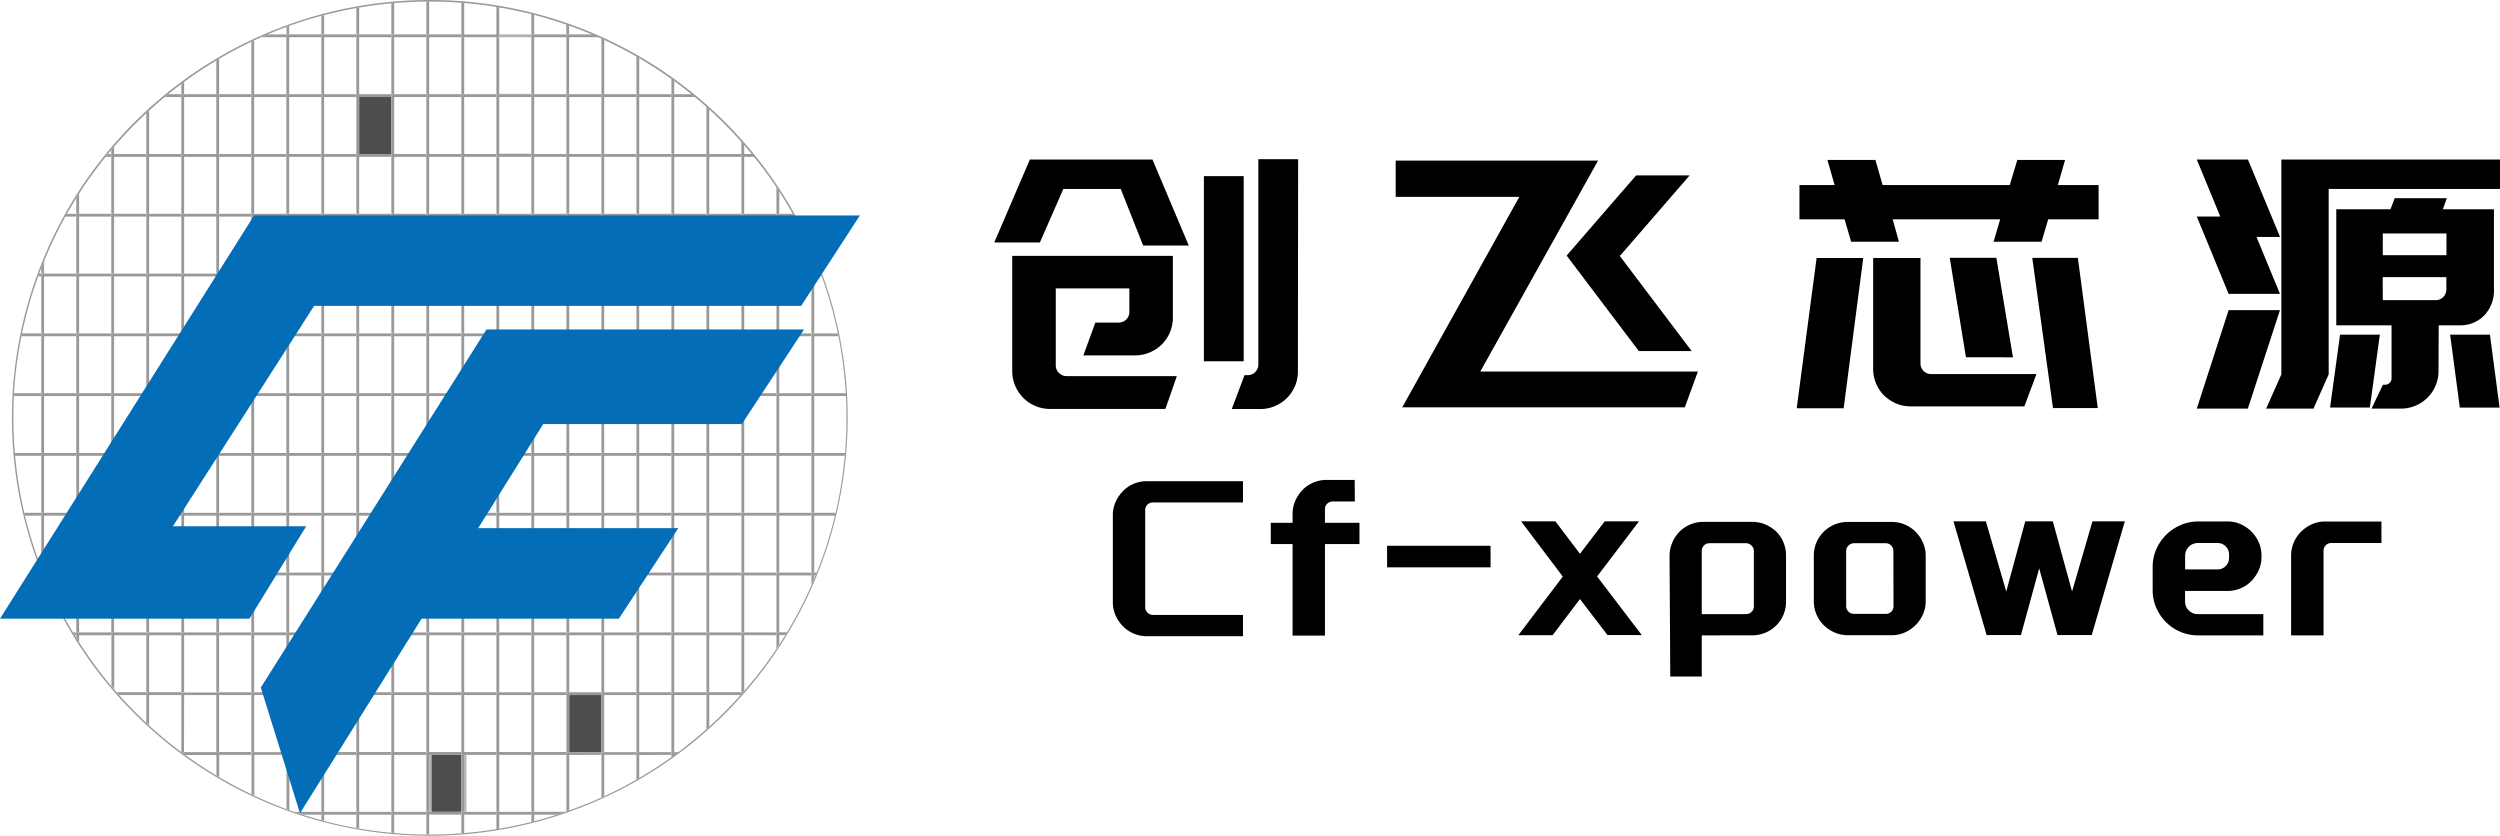 <svg xmlns="http://www.w3.org/2000/svg" viewBox="0 0 628.19 210.02"><defs><style>.cls-1{fill:none;}.cls-2{fill:#4d4d4d;}.cls-3{fill:#b3b3b3;}.cls-4{fill:#999;}.cls-5{fill:#036eb7;}</style></defs><title>资源 1</title><g id="图层_2" data-name="图层 2"><g id="图层_1-2" data-name="图层 1"><rect class="cls-1" x="63.86" y="129.57" width="8.09" height="14.32"/><rect class="cls-1" x="55.06" y="129.57" width="8.09" height="14.32"/><rect class="cls-1" x="72.66" y="144.59" width="8.09" height="14.32"/><rect class="cls-1" x="81.45" y="144.59" width="8.09" height="14.32"/><rect class="cls-1" x="28.67" y="69.46" width="8.09" height="14.32"/><rect class="cls-1" x="55.06" y="54.43" width="8.09" height="14.32"/><rect class="cls-1" x="46.27" y="114.54" width="8.09" height="14.32"/><rect class="cls-1" x="72.66" y="39.41" width="8.09" height="14.32"/><rect class="cls-1" x="90.25" y="144.59" width="8.09" height="14.32"/><rect class="cls-1" x="28.67" y="84.49" width="8.09" height="14.32"/><rect class="cls-1" x="37.47" y="114.54" width="8.09" height="14.32"/><rect class="cls-1" x="178.22" y="114.54" width="8.09" height="14.32"/><rect class="cls-1" x="160.62" y="144.59" width="8.09" height="14.32"/><rect class="cls-1" x="169.42" y="129.57" width="8.09" height="14.32"/><rect class="cls-1" x="151.83" y="144.59" width="8.09" height="14.32"/><rect class="cls-1" x="63.86" y="39.41" width="8.09" height="14.32"/><rect class="cls-1" x="81.45" y="24.38" width="8.09" height="14.32"/><rect class="cls-1" x="107.84" y="159.62" width="8.09" height="14.32"/><rect class="cls-1" x="178.22" y="99.51" width="8.09" height="14.32"/><rect class="cls-1" x="116.64" y="159.62" width="8.09" height="14.32"/><rect class="cls-1" x="99.05" y="159.62" width="8.09" height="14.32"/><rect class="cls-1" x="134.23" y="144.59" width="8.09" height="14.32"/><rect class="cls-1" x="125.44" y="159.62" width="8.09" height="14.32"/><rect class="cls-1" x="55.06" y="69.46" width="8.09" height="14.32"/><rect class="cls-1" x="125.44" y="129.57" width="8.09" height="14.32"/><rect class="cls-1" x="107.84" y="144.59" width="8.09" height="14.32"/><rect class="cls-1" x="90.25" y="129.57" width="8.09" height="14.32"/><rect class="cls-1" x="125.44" y="144.59" width="8.09" height="14.32"/><rect class="cls-1" x="116.64" y="144.59" width="8.09" height="14.32"/><rect class="cls-1" x="99.05" y="129.57" width="8.09" height="14.32"/><rect class="cls-1" x="55.06" y="99.51" width="8.09" height="14.32"/><rect class="cls-1" x="46.27" y="99.51" width="8.09" height="14.32"/><rect class="cls-1" x="81.45" y="129.57" width="8.09" height="14.32"/><rect class="cls-1" x="63.86" y="114.54" width="8.09" height="14.32"/><rect class="cls-1" x="72.66" y="114.54" width="8.09" height="14.32"/><rect class="cls-1" x="125.44" y="39.41" width="8.09" height="14.32"/><rect class="cls-1" x="143.03" y="54.43" width="8.09" height="14.32"/><rect class="cls-1" x="160.62" y="69.46" width="8.09" height="14.32"/><rect class="cls-1" x="116.64" y="39.41" width="8.09" height="14.32"/><rect class="cls-1" x="169.42" y="84.49" width="8.09" height="14.32"/><rect class="cls-1" x="99.05" y="24.38" width="8.09" height="14.32"/><rect class="cls-1" x="151.83" y="129.57" width="8.09" height="14.32"/><rect class="cls-1" x="134.23" y="129.57" width="8.09" height="14.32"/><rect class="cls-1" x="143.03" y="129.57" width="8.09" height="14.32"/><rect class="cls-1" x="169.42" y="114.54" width="8.09" height="14.32"/><rect class="cls-1" x="169.42" y="99.51" width="8.09" height="14.32"/><rect class="cls-1" x="160.62" y="129.57" width="8.09" height="14.32"/><rect class="cls-1" x="143.03" y="144.59" width="8.09" height="14.32"/><polygon class="cls-1" points="116.64 174.65 116.64 188.97 117.19 188.97 124.73 188.97 124.73 174.65 116.64 174.65"/><rect class="cls-1" x="125.44" y="174.65" width="8.09" height="14.31"/><rect class="cls-1" x="63.86" y="159.62" width="8.09" height="14.32"/><rect class="cls-1" x="134.23" y="159.62" width="8.09" height="14.32"/><rect class="cls-1" x="160.62" y="159.62" width="8.09" height="14.32"/><rect class="cls-1" x="151.83" y="159.62" width="8.09" height="14.32"/><rect class="cls-1" x="143.03" y="159.62" width="8.09" height="14.32"/><rect class="cls-1" x="81.45" y="159.62" width="8.09" height="14.32"/><rect class="cls-1" x="72.66" y="159.62" width="8.09" height="14.32"/><rect class="cls-1" x="99.05" y="174.65" width="8.09" height="14.31"/><rect class="cls-1" x="90.25" y="174.65" width="8.09" height="14.31"/><rect class="cls-1" x="107.84" y="174.65" width="8.09" height="14.31"/><rect class="cls-1" x="169.42" y="144.59" width="8.09" height="14.32"/><rect class="cls-1" x="160.62" y="39.41" width="8.09" height="14.32"/><rect class="cls-1" x="160.62" y="24.38" width="8.09" height="14.32"/><rect class="cls-1" x="178.22" y="39.41" width="8.09" height="14.32"/><polygon class="cls-1" points="134.23 23.57 134.23 23.67 142.32 23.67 142.32 9.35 134.23 9.35 134.23 23.57"/><polygon class="cls-1" points="124.73 23.67 124.73 23.57 124.73 23.57 124.73 9.35 124.73 9.35 116.64 9.35 116.64 23.67 124.73 23.67"/><rect class="cls-1" x="187.01" y="129.57" width="8.09" height="14.32"/><rect class="cls-1" x="55.06" y="39.41" width="8.09" height="14.32"/><rect class="cls-1" x="178.22" y="129.57" width="8.09" height="14.32"/><rect class="cls-1" x="187.01" y="99.51" width="8.09" height="14.32"/><rect class="cls-1" x="195.81" y="84.49" width="8.09" height="14.32"/><rect class="cls-1" x="195.81" y="69.46" width="8.09" height="14.32"/><rect class="cls-1" x="187.01" y="114.54" width="8.09" height="14.32"/><rect class="cls-1" x="19.88" y="84.49" width="8.09" height="14.32"/><rect class="cls-1" x="151.83" y="39.41" width="8.09" height="14.32"/><rect class="cls-1" x="28.67" y="99.51" width="8.09" height="14.32"/><polygon class="cls-1" points="125.44 24.38 125.44 38.6 133.52 38.6 133.52 24.38 125.44 24.38 125.44 24.38"/><rect class="cls-1" x="46.27" y="129.57" width="8.09" height="14.32"/><rect class="cls-1" x="28.67" y="114.54" width="8.09" height="14.32"/><rect class="cls-1" x="37.47" y="54.43" width="8.09" height="14.32"/><rect class="cls-1" x="187.01" y="84.49" width="8.09" height="14.32"/><rect class="cls-1" x="46.27" y="54.43" width="8.09" height="14.32"/><rect class="cls-1" x="169.42" y="54.43" width="8.09" height="14.32"/><rect class="cls-1" x="178.22" y="69.46" width="8.09" height="14.32"/><rect class="cls-1" x="63.86" y="144.59" width="8.09" height="14.32"/><rect class="cls-1" x="55.06" y="144.59" width="8.09" height="14.32"/><rect class="cls-1" x="37.47" y="129.57" width="8.09" height="14.32"/><rect class="cls-1" x="178.22" y="54.43" width="8.09" height="14.32"/><rect class="cls-1" x="46.27" y="144.59" width="8.09" height="14.32"/><rect class="cls-1" x="187.01" y="69.46" width="8.09" height="14.32"/><rect class="cls-1" x="169.42" y="39.41" width="8.09" height="14.32"/><rect class="cls-1" x="19.88" y="69.46" width="8.09" height="14.32"/><rect class="cls-1" x="72.66" y="24.38" width="8.09" height="14.32"/><rect class="cls-1" x="28.67" y="54.43" width="8.09" height="14.32"/><rect class="cls-1" x="19.88" y="99.51" width="8.09" height="14.32"/><rect class="cls-1" x="28.67" y="129.57" width="8.09" height="14.32"/><rect class="cls-1" x="90.25" y="159.62" width="8.09" height="14.32"/><rect class="cls-1" x="187.01" y="54.43" width="8.09" height="14.32"/><rect class="cls-1" x="90.25" y="54.43" width="8.09" height="14.32"/><rect class="cls-1" x="81.45" y="54.43" width="8.09" height="14.32"/><rect class="cls-1" x="63.86" y="69.46" width="8.09" height="14.32"/><rect class="cls-1" x="99.05" y="54.43" width="8.09" height="14.32"/><rect class="cls-1" x="55.06" y="84.49" width="8.09" height="14.32"/><rect class="cls-1" x="107.84" y="54.43" width="8.09" height="14.32"/><rect class="cls-1" x="63.86" y="99.51" width="8.09" height="14.32"/><rect class="cls-1" x="160.62" y="84.49" width="8.09" height="14.32"/><rect class="cls-1" x="151.83" y="69.46" width="8.09" height="14.32"/><rect class="cls-1" x="107.84" y="129.57" width="8.09" height="14.32"/><rect class="cls-1" x="81.45" y="114.54" width="8.09" height="14.32"/><rect class="cls-1" x="116.64" y="69.46" width="8.09" height="14.32"/><rect class="cls-1" x="46.27" y="84.49" width="8.09" height="14.32"/><rect class="cls-1" x="72.66" y="54.43" width="8.09" height="14.32"/><rect class="cls-1" x="90.25" y="69.46" width="8.09" height="14.32"/><rect class="cls-1" x="81.45" y="69.46" width="8.09" height="14.32"/><rect class="cls-1" x="99.05" y="69.46" width="8.09" height="14.32"/><rect class="cls-1" x="125.44" y="69.46" width="8.09" height="14.32"/><rect class="cls-1" x="107.84" y="84.49" width="8.09" height="14.32"/><rect class="cls-1" x="143.03" y="84.49" width="8.09" height="14.32"/><rect class="cls-1" x="134.23" y="84.49" width="8.09" height="14.32"/><rect class="cls-1" x="116.64" y="114.54" width="8.09" height="14.32"/><rect class="cls-1" x="151.83" y="99.51" width="8.09" height="14.32"/><rect class="cls-1" x="90.25" y="99.51" width="8.09" height="14.32"/><rect class="cls-1" x="143.03" y="39.41" width="8.09" height="14.32"/><rect class="cls-1" x="169.42" y="69.46" width="8.09" height="14.32"/><rect class="cls-1" x="178.22" y="84.49" width="8.09" height="14.32"/><rect class="cls-1" x="160.62" y="54.43" width="8.09" height="14.32"/><rect class="cls-1" x="99.05" y="144.59" width="8.09" height="14.32"/><rect class="cls-1" x="72.66" y="129.57" width="8.09" height="14.32"/><rect class="cls-1" x="116.64" y="84.49" width="8.09" height="14.32"/><rect class="cls-1" x="116.64" y="24.38" width="8.09" height="14.32"/><rect class="cls-1" x="151.83" y="54.43" width="8.09" height="14.32"/><polygon class="cls-1" points="115.93 24.38 115.93 24.38 107.84 24.38 107.84 38.7 115.93 38.7 115.93 24.38"/><rect class="cls-1" x="55.06" y="114.54" width="8.09" height="14.32"/><rect class="cls-1" x="134.23" y="39.41" width="8.09" height="14.32"/><rect class="cls-1" x="99.05" y="39.41" width="8.09" height="14.32"/><rect class="cls-1" x="90.25" y="39.41" width="8.09" height="14.32"/><rect class="cls-1" x="107.84" y="39.41" width="8.09" height="14.32"/><rect class="cls-1" x="143.03" y="69.46" width="8.09" height="14.32"/><rect class="cls-1" x="134.23" y="54.43" width="8.09" height="14.32"/><rect class="cls-1" x="125.44" y="54.43" width="8.09" height="14.32"/><rect class="cls-1" x="37.47" y="99.51" width="8.09" height="14.32"/><rect class="cls-1" x="37.47" y="69.46" width="8.09" height="14.32"/><rect class="cls-1" x="37.47" y="84.49" width="8.09" height="14.32"/><rect class="cls-1" x="81.45" y="39.41" width="8.09" height="14.32"/><rect class="cls-1" x="63.86" y="54.43" width="8.09" height="14.32"/><rect class="cls-1" x="46.27" y="69.46" width="8.09" height="14.32"/><rect class="cls-1" x="72.66" y="84.49" width="8.09" height="14.32"/><rect class="cls-1" x="72.66" y="99.51" width="8.09" height="14.32"/><rect class="cls-1" x="81.45" y="99.51" width="8.09" height="14.32"/><rect class="cls-1" x="81.45" y="174.65" width="8.09" height="14.31"/><rect class="cls-1" x="11.08" y="129.57" width="8.09" height="14.32"/><rect class="cls-1" x="90.25" y="114.54" width="8.09" height="14.32"/><rect class="cls-1" x="46.27" y="174.65" width="8.09" height="14.31"/><rect class="cls-1" x="72.66" y="69.46" width="8.09" height="14.32"/><rect class="cls-1" x="19.88" y="129.57" width="8.09" height="14.32"/><rect class="cls-1" x="37.47" y="144.59" width="8.09" height="14.32"/><rect class="cls-1" x="99.05" y="114.54" width="8.09" height="14.32"/><rect class="cls-1" x="55.06" y="159.62" width="8.09" height="14.32"/><rect class="cls-1" x="63.86" y="84.49" width="8.09" height="14.32"/><rect class="cls-1" x="151.83" y="114.54" width="8.09" height="14.32"/><rect class="cls-1" x="160.62" y="99.51" width="8.09" height="14.32"/><rect class="cls-1" x="151.83" y="84.49" width="8.09" height="14.32"/><rect class="cls-1" x="134.23" y="69.46" width="8.09" height="14.32"/><rect class="cls-1" x="160.62" y="114.54" width="8.09" height="14.32"/><rect class="cls-1" x="107.84" y="114.54" width="8.09" height="14.32"/><rect class="cls-1" x="116.64" y="54.43" width="8.09" height="14.32"/><rect class="cls-1" x="125.44" y="114.54" width="8.09" height="14.32"/><rect class="cls-1" x="19.88" y="114.54" width="8.09" height="14.32"/><rect class="cls-1" x="116.64" y="129.57" width="8.09" height="14.32"/><rect class="cls-1" x="143.03" y="114.54" width="8.09" height="14.32"/><rect class="cls-1" x="134.23" y="114.54" width="8.09" height="14.32"/><rect class="cls-1" x="116.64" y="99.51" width="8.09" height="14.32"/><rect class="cls-1" x="99.05" y="99.51" width="8.09" height="14.32"/><rect class="cls-1" x="55.06" y="24.38" width="8.09" height="14.32"/><rect class="cls-1" x="107.84" y="99.51" width="8.09" height="14.32"/><rect class="cls-1" x="99.05" y="84.49" width="8.09" height="14.32"/><rect class="cls-1" x="46.27" y="24.38" width="8.09" height="14.32"/><rect class="cls-1" x="63.86" y="24.38" width="8.09" height="14.32"/><rect class="cls-1" x="81.45" y="84.49" width="8.09" height="14.32"/><rect class="cls-1" x="90.25" y="9.35" width="8.09" height="14.32"/><rect class="cls-1" x="107.84" y="69.46" width="8.09" height="14.32"/><rect class="cls-1" x="81.45" y="9.35" width="8.09" height="14.32"/><rect class="cls-1" x="90.25" y="84.49" width="8.09" height="14.32"/><rect class="cls-1" x="72.66" y="9.35" width="8.09" height="14.32"/><rect class="cls-1" x="125.44" y="84.49" width="8.09" height="14.32"/><rect class="cls-1" x="19.88" y="54.43" width="8.09" height="14.32"/><rect class="cls-1" x="11.08" y="69.46" width="8.09" height="14.32"/><rect class="cls-1" x="11.08" y="99.51" width="8.09" height="14.32"/><rect class="cls-1" x="11.08" y="84.49" width="8.09" height="14.32"/><rect class="cls-1" x="37.47" y="39.41" width="8.09" height="14.32"/><rect class="cls-1" x="134.23" y="99.51" width="8.09" height="14.32"/><rect class="cls-1" x="125.44" y="99.51" width="8.09" height="14.32"/><rect class="cls-1" x="46.27" y="39.41" width="8.09" height="14.32"/><rect class="cls-1" x="143.03" y="99.51" width="8.09" height="14.32"/><rect class="cls-1" x="28.67" y="39.41" width="8.09" height="14.32"/><rect class="cls-1" x="11.08" y="114.54" width="8.09" height="14.32"/><path class="cls-1" d="M142.32,8.64V6.12c-2.65-.92-5.35-1.75-8.09-2.46v5Z"/><path class="cls-1" d="M148.88,8.64C147,7.83,145,7.07,143,6.37V8.64Z"/><path class="cls-1" d="M125.44,8.64h8.08V3.49c-2.65-.67-5.35-1.23-8.08-1.69V8.64Z"/><path class="cls-1" d="M143,23.67h8.09v-14l-.62-.28H143Z"/><path class="cls-1" d="M124.73,8.64v-7c-2.67-.43-5.36-.76-8.09-1V8.64Z"/><path class="cls-1" d="M186.3,38.7V35.6a105.58,105.58,0,0,0-8.08-8.17V38.7Z"/><path class="cls-1" d="M115.93,8.64h0v-8c-2.61-.19-5.24-.3-7.9-.3h-.19V8.64Z"/><path class="cls-1" d="M169.42,38.7h8.09V26.8c-.93-.82-1.86-1.63-2.81-2.42h-5.28Z"/><path class="cls-1" d="M159.91,23.67V14.13Q156,11.88,151.83,10V23.67Z"/><path class="cls-1" d="M168.71,23.67v-3.9q-3.92-2.79-8.09-5.23v9.13Z"/><path class="cls-1" d="M173.82,23.67q-2.15-1.74-4.4-3.38v3.38Z"/><path class="cls-1" d="M63.15,23.67V10.47q-4.14,2-8.09,4.3v8.9Z"/><path class="cls-1" d="M107.13,8.64V.36c-2.72,0-5.42.15-8.08.37V8.64Z"/><path class="cls-1" d="M54.35,23.67V15.19q-4.17,2.51-8.08,5.38v3.1Z"/><path class="cls-1" d="M45.56,21.09c-1.13.83-2.23,1.7-3.32,2.58h3.32Z"/><path class="cls-1" d="M72,6.76c-1.61.59-3.19,1.22-4.76,1.88H72Z"/><path class="cls-1" d="M72,23.67V9.35H65.57l-1.71.79V23.67Z"/><path class="cls-1" d="M98.34,8.64V.8q-4.09.38-8.09,1.06V8.64Z"/><path class="cls-1" d="M89.54,8.64V2q-4.1.74-8.09,1.79V8.64Z"/><path class="cls-1" d="M80.74,8.64V4C78,4.7,75.3,5.55,72.66,6.5V8.64Z"/><rect class="cls-1" x="125.44" y="9.35" width="8.09" height="14.22"/><rect class="cls-1" x="195.81" y="114.54" width="8.09" height="14.32"/><rect class="cls-1" x="178.22" y="159.62" width="8.09" height="14.32"/><rect class="cls-1" x="178.22" y="144.59" width="8.09" height="14.32"/><rect class="cls-1" x="169.42" y="159.62" width="8.09" height="14.32"/><rect class="cls-1" x="187.01" y="144.59" width="8.09" height="14.32"/><rect class="cls-1" x="143.03" y="24.38" width="8.09" height="14.32"/><rect class="cls-1" x="134.23" y="174.65" width="8.09" height="14.31"/><rect class="cls-1" x="160.62" y="174.65" width="8.09" height="14.31"/><rect class="cls-1" x="195.81" y="129.57" width="8.09" height="14.32"/><rect class="cls-1" x="151.83" y="24.38" width="8.09" height="14.32"/><rect class="cls-1" x="151.83" y="174.65" width="8.09" height="14.31"/><rect class="cls-1" x="195.81" y="99.51" width="8.09" height="14.32"/><path class="cls-1" d="M195.81,68.75h8.08V63q-1.94-4.4-4.25-8.58h-3.83Z"/><path class="cls-1" d="M199.24,53.72c-1.08-1.92-2.23-3.81-3.43-5.66v5.66Z"/><path class="cls-1" d="M187,53.72h8.09V47q-2.62-3.91-5.58-7.57H187Z"/><path class="cls-1" d="M206.22,68.75c-.51-1.38-1.05-2.75-1.62-4.1v4.1Z"/><rect class="cls-1" x="99.05" y="9.35" width="8.09" height="14.32"/><rect class="cls-1" x="134.23" y="24.38" width="8.09" height="14.32"/><path class="cls-1" d="M45.56,38.7V24.38H41.37q-2,1.65-3.9,3.4V38.7Z"/><path class="cls-1" d="M204.6,83.78h5.93a102.53,102.53,0,0,0-4.05-14.32H204.6Z"/><path class="cls-1" d="M189,38.7c-.63-.78-1.28-1.54-1.94-2.3v2.3Z"/><path class="cls-1" d="M204.6,98.8h7.91a103.84,103.84,0,0,0-1.83-14.31H204.6Z"/><rect class="cls-1" x="125.44" y="189.67" width="8.09" height="14.32"/><path class="cls-1" d="M134.23,206.36c1.93-.5,3.83-1.06,5.71-1.66h-5.71Z"/><path class="cls-1" d="M125.44,204.7v3.53c2.73-.46,5.43-1,8.08-1.69V204.7Z"/><path class="cls-1" d="M134.23,189.67V204h7.85l.24-.08V189.67Z"/><path class="cls-1" d="M151.83,189.67v10.4q4.14-1.92,8.08-4.18v-6.22Z"/><path class="cls-1" d="M143,189.67v14q4.13-1.47,8.09-3.26V189.67Z"/><path class="cls-1" d="M90.25,204.7v3.46q4,.69,8.09,1.07V204.7Z"/><path class="cls-1" d="M160.62,189.67v5.81q4.17-2.43,8.09-5.23v-.58Z"/><path class="cls-1" d="M99.05,204.7v4.59c2.66.23,5.36.36,8.08.38v-5Z"/><path class="cls-1" d="M117.19,204.7h-.55v4.62c2.73-.22,5.42-.55,8.09-1V204.7Z"/><path class="cls-1" d="M107.84,204.7v5H108q4,0,7.9-.3V204.7Z"/><path class="cls-1" d="M204.6,145.37c.11-.26.22-.52.32-.78h-.32Z"/><path class="cls-1" d="M81.45,204.7v1.56q4,1.05,8.09,1.79V204.7Z"/><path class="cls-1" d="M204.6,143.88h.61a103.71,103.71,0,0,0,4.58-14.31H204.6Z"/><path class="cls-1" d="M204.6,128.86H210a103.75,103.75,0,0,0,2.3-14.32H204.6Z"/><path class="cls-1" d="M212.56,99.51h-8v14.32h7.73q.33-3.94.36-8v-1.69C212.68,102.61,212.64,101.06,212.56,99.51Z"/><path class="cls-1" d="M195.81,144.59v14.32h1.91a101.48,101.48,0,0,0,6.17-11.9v-2.42Z"/><path class="cls-1" d="M195.81,162c.5-.78,1-1.56,1.48-2.35h-1.48Z"/><path class="cls-1" d="M169.42,174.65V189h1.05q3.65-2.72,7-5.73v-8.58Z"/><path class="cls-1" d="M178.22,182.6a107.47,107.47,0,0,0,7.88-7.95h-7.88Z"/><path class="cls-1" d="M36.76,38.7V28.44a105.17,105.17,0,0,0-8.09,8.4V38.7Z"/><path class="cls-1" d="M187,159.62v14A106.93,106.93,0,0,0,195.1,163v-3.42Z"/><path class="cls-1" d="M169.42,189.74l.08-.07h-.08Z"/><path class="cls-1" d="M10.37,69.46H9.59A104,104,0,0,0,5.53,83.78h4.84Z"/><path class="cls-1" d="M10.37,99.51H3.51c-.1,1.83-.14,3.66-.14,5.5,0,3,.13,5.91.37,8.82h6.63Z"/><path class="cls-1" d="M10.37,84.49h-5A105.41,105.41,0,0,0,3.55,98.8h6.82Z"/><path class="cls-1" d="M19.17,144.59h-8a104.2,104.2,0,0,0,7.2,14.32h.83Z"/><path class="cls-1" d="M6.28,129.57a102.9,102.9,0,0,0,4.09,13.08V129.57Z"/><path class="cls-1" d="M10.37,114.54H3.8a105.29,105.29,0,0,0,2.31,14.32h4.26Z"/><path class="cls-1" d="M10.37,67.37l-.53,1.38h.53Z"/><path class="cls-1" d="M28,53.72V39.41H26.54a104.41,104.41,0,0,0-6.66,9.23v5.08Z"/><path class="cls-1" d="M28,37.68l-.85,1H28Z"/><path class="cls-1" d="M19.17,49.77Q18,51.72,16.82,53.72h2.35Z"/><rect class="cls-1" x="107.84" y="9.35" width="8.09" height="14.32"/><path class="cls-1" d="M55.06,189.67v5.58q3.94,2.33,8.09,4.31v-9.89Z"/><path class="cls-1" d="M63.86,189.67v10.22c2.64,1.23,5.33,2.36,8.09,3.38v-13.6Z"/><path class="cls-1" d="M18.77,159.62l.4.63v-.63Z"/><path class="cls-1" d="M80.74,189.67H72.66v13.85L74,204h6.75Z"/><path class="cls-1" d="M46.56,189.67q3.78,2.76,7.79,5.16v-5.16Z"/><path class="cls-1" d="M76.13,204.7c1.52.49,3.06.94,4.61,1.36V204.7Z"/><path class="cls-1" d="M19.88,159.62v1.77a105.83,105.83,0,0,0,8.08,11V159.62Z"/><path class="cls-1" d="M36.76,159.62H28.67v13.56c.22.26.44.51.67.76h7.42Z"/><path class="cls-1" d="M30,174.65q3.22,3.63,6.79,6.94v-6.94Z"/><path class="cls-1" d="M37.47,174.65v7.6q3.87,3.54,8.09,6.69V174.65Z"/><path class="cls-1" d="M19.17,68.75V54.43H16.42a105.84,105.84,0,0,0-5.34,11.16v3.16Z"/><rect class="cls-1" x="46.27" y="159.62" width="8.09" height="14.32"/><rect class="cls-1" x="90.25" y="189.67" width="8.09" height="14.32"/><rect class="cls-1" x="55.06" y="174.65" width="8.09" height="14.31"/><rect class="cls-1" x="28.67" y="144.59" width="8.09" height="14.32"/><rect class="cls-1" x="72.66" y="174.65" width="8.09" height="14.31"/><rect class="cls-1" x="63.86" y="174.65" width="8.09" height="14.31"/><rect class="cls-1" x="37.47" y="159.62" width="8.09" height="14.32"/><rect class="cls-1" x="99.05" y="189.67" width="8.09" height="14.32"/><rect class="cls-1" x="117.19" y="189.67" width="7.54" height="14.32"/><rect class="cls-1" x="19.88" y="144.59" width="8.09" height="14.32"/><rect class="cls-1" x="81.45" y="189.67" width="8.09" height="14.32"/><rect class="cls-2" x="90.25" y="24.38" width="8.09" height="14.32"/><rect class="cls-3" x="89.54" y="24.38" height="14.32"/><rect class="cls-3" x="99.05" y="24.38" height="14.32"/><rect class="cls-3" x="90.25" y="24.38" width="8.09"/><rect class="cls-3" x="90.25" y="38.7" width="8.09"/><rect class="cls-3" x="125.44" y="8.64" width="8.09" height="0.71"/><rect class="cls-3" x="124.73" y="23.57" height="0.1"/><rect class="cls-3" x="125.44" y="23.57" width="8.09" height="0.1"/><rect class="cls-3" x="125.44" y="38.6" width="8.09" height="0.1"/><rect class="cls-2" x="108.39" y="189.67" width="7.54" height="14.32"/><rect class="cls-3" x="116.64" y="189.67" width="0.55" height="14.32"/><rect class="cls-3" x="107.84" y="189.67" width="0.55" height="14.32"/><rect class="cls-2" x="143.03" y="174.65" width="8.09" height="14.31"/><rect class="cls-3" x="143.03" y="174.65" height="14.31"/><polygon class="cls-4" points="55.06 23.67 55.06 14.77 55.06 14.77 55.06 23.67 55.06 23.67"/><polygon class="cls-4" points="55.06 38.7 55.06 38.7 55.06 24.38 63.15 24.38 63.15 23.67 55.06 23.67 55.06 23.67 55.06 24.38 55.06 38.7"/><polygon class="cls-4" points="55.06 39.41 63.15 39.41 63.15 38.7 55.06 38.7 55.06 38.7 55.06 39.41 55.06 53.72 55.06 53.72 55.06 39.41"/><polygon class="cls-4" points="55.06 68.75 55.06 68.75 55.06 54.43 63.15 54.43 63.15 53.72 55.06 53.72 55.06 53.72 55.06 54.43 55.06 68.75"/><polygon class="cls-4" points="55.06 83.78 55.06 83.78 55.06 69.46 63.15 69.46 63.15 68.75 55.06 68.75 55.06 68.75 55.06 69.46 55.06 83.78"/><polygon class="cls-4" points="55.06 98.8 55.06 98.8 55.06 84.49 63.15 84.49 63.15 83.78 55.06 83.78 55.06 83.78 55.06 84.49 55.06 98.8"/><polygon class="cls-4" points="63.15 99.51 63.15 98.8 55.06 98.8 55.06 98.8 55.06 99.51 55.06 113.83 55.06 113.83 55.06 99.51 63.15 99.51"/><polygon class="cls-4" points="55.06 114.54 63.15 114.54 63.15 113.83 55.06 113.83 55.06 113.83 55.06 114.54 55.06 128.86 55.06 128.86 55.06 114.54"/><polygon class="cls-4" points="63.15 129.57 63.15 128.86 55.06 128.86 55.06 128.86 55.06 129.57 55.06 143.88 55.06 143.88 55.06 129.57 63.15 129.57"/><polygon class="cls-4" points="63.15 144.59 63.15 143.88 55.06 143.88 55.06 143.88 55.06 144.59 55.06 158.91 55.06 158.91 55.06 144.59 63.15 144.59"/><polygon class="cls-4" points="55.06 159.62 63.15 159.62 63.15 158.91 55.06 158.91 55.06 158.91 55.06 159.62 55.06 173.94 55.06 173.94 55.06 159.62"/><polygon class="cls-4" points="63.15 174.65 63.15 173.94 55.06 173.94 55.06 173.94 55.06 174.65 55.06 188.97 55.06 188.97 55.06 174.65 63.15 174.65"/><polygon class="cls-4" points="63.15 189.68 63.15 188.97 55.06 188.97 55.06 188.97 55.06 189.68 55.06 195.25 55.06 195.25 55.06 189.68 63.15 189.68"/><path class="cls-4" d="M63.86,23.67V10.14l-.71.33v13.2Z"/><path class="cls-4" d="M72,8.64H67.19l-1.62.71H72Z"/><polygon class="cls-4" points="63.15 38.7 63.86 38.7 63.86 24.38 71.95 24.38 71.95 23.67 63.86 23.67 63.15 23.67 63.15 24.38 63.15 38.7"/><polygon class="cls-4" points="63.15 53.72 63.86 53.72 63.86 39.41 71.95 39.41 71.95 38.7 63.86 38.7 63.15 38.7 63.15 39.41 63.15 53.72"/><polygon class="cls-4" points="63.86 68.75 63.86 54.43 71.95 54.43 71.95 53.72 63.86 53.72 63.15 53.72 63.15 54.43 63.15 68.75 63.86 68.75"/><polygon class="cls-4" points="63.86 83.78 63.86 69.46 71.95 69.46 71.95 68.75 63.86 68.75 63.15 68.75 63.15 69.46 63.15 83.78 63.86 83.78"/><polygon class="cls-4" points="71.95 84.49 71.95 83.78 63.86 83.78 63.15 83.78 63.15 84.49 63.15 98.8 63.86 98.8 63.86 84.49 71.95 84.49"/><polygon class="cls-4" points="63.86 99.51 71.95 99.51 71.95 98.8 63.86 98.8 63.15 98.8 63.15 99.51 63.15 113.83 63.86 113.83 63.86 99.51"/><polygon class="cls-4" points="71.95 114.54 71.95 113.83 63.86 113.83 63.15 113.83 63.15 114.54 63.15 128.86 63.86 128.86 63.86 114.54 71.95 114.54"/><polygon class="cls-4" points="71.95 129.57 71.95 128.86 63.86 128.86 63.15 128.86 63.15 129.57 63.15 143.88 63.86 143.88 63.86 129.57 71.95 129.57"/><polygon class="cls-4" points="63.86 144.59 71.95 144.59 71.95 143.88 63.86 143.88 63.15 143.88 63.15 144.59 63.15 158.91 63.86 158.91 63.86 144.59"/><polygon class="cls-4" points="71.95 159.62 71.95 158.91 63.86 158.91 63.15 158.91 63.15 159.62 63.15 173.94 63.86 173.94 63.86 159.62 71.95 159.62"/><polygon class="cls-4" points="71.95 174.65 71.95 173.94 63.86 173.94 63.15 173.94 63.15 174.65 63.15 188.97 63.86 188.97 63.86 174.65 71.95 174.65"/><path class="cls-4" d="M72,189.67V189h-8.8v10.6l.71.33V189.67Z"/><path class="cls-4" d="M72.66,8.64V6.5L72,6.76V8.64Z"/><polygon class="cls-4" points="72.66 9.35 80.74 9.35 80.74 8.64 72.66 8.64 71.95 8.64 71.95 9.35 71.95 23.67 72.66 23.67 72.66 9.35"/><polygon class="cls-4" points="71.95 38.7 72.66 38.7 72.66 24.38 80.74 24.38 80.74 23.67 72.66 23.67 71.95 23.67 71.95 24.38 71.95 38.7"/><polygon class="cls-4" points="71.95 53.72 72.66 53.72 72.66 39.41 80.74 39.41 80.74 38.7 72.66 38.7 71.95 38.7 71.95 39.41 71.95 53.72"/><polygon class="cls-4" points="71.95 68.75 72.66 68.75 72.66 54.43 80.74 54.43 80.74 53.72 72.66 53.72 71.95 53.72 71.95 54.43 71.95 68.75"/><polygon class="cls-4" points="71.95 83.78 72.66 83.78 72.66 69.46 80.74 69.46 80.74 68.75 72.66 68.75 71.95 68.75 71.95 69.46 71.95 83.78"/><polygon class="cls-4" points="72.66 84.49 80.74 84.49 80.74 83.78 72.66 83.78 71.95 83.78 71.95 84.49 71.95 98.8 72.66 98.8 72.66 84.49"/><polygon class="cls-4" points="80.74 99.51 80.74 98.8 72.66 98.8 71.95 98.8 71.95 99.51 71.95 113.83 72.66 113.83 72.66 99.51 80.74 99.51"/><polygon class="cls-4" points="80.74 114.54 80.74 113.83 72.66 113.83 71.95 113.83 71.95 114.54 71.95 128.86 72.66 128.86 72.66 114.54 80.74 114.54"/><polygon class="cls-4" points="72.66 129.57 80.74 129.57 80.74 128.86 72.66 128.86 71.95 128.86 71.95 129.57 71.95 143.88 72.66 143.88 72.66 129.57"/><polygon class="cls-4" points="80.74 144.59 80.74 143.88 72.66 143.88 71.95 143.88 71.95 144.59 71.95 158.91 72.66 158.91 72.66 144.59 80.74 144.59"/><polygon class="cls-4" points="80.74 159.62 80.74 158.91 72.66 158.91 71.95 158.91 71.95 159.62 71.95 173.94 72.66 173.94 72.66 159.62 80.74 159.62"/><polygon class="cls-4" points="80.74 174.65 80.74 173.94 72.66 173.94 71.95 173.94 71.95 174.65 71.95 188.97 72.66 188.97 72.66 174.65 80.74 174.65"/><path class="cls-4" d="M80.74,189.67V189H72v14.31l.71.25V189.67Z"/><path class="cls-4" d="M80.74,204H74c.71.25,1.42.48,2.14.71h4.61Z"/><path class="cls-4" d="M81.45,8.64V3.77L80.74,4V8.64Z"/><polygon class="cls-4" points="80.74 23.67 81.45 23.67 81.45 9.35 89.54 9.35 89.54 8.64 81.45 8.64 80.74 8.64 80.74 9.35 80.74 23.67"/><polygon class="cls-4" points="81.45 38.7 81.45 24.38 89.54 24.38 89.54 24.38 89.54 23.67 81.45 23.67 80.74 23.67 80.74 24.38 80.74 38.7 81.45 38.7"/><polygon class="cls-4" points="81.45 53.72 81.45 39.41 89.54 39.41 89.54 38.7 89.54 38.7 81.45 38.7 80.74 38.7 80.74 39.41 80.74 53.72 81.45 53.72"/><polygon class="cls-4" points="81.45 68.75 81.45 54.43 89.54 54.43 89.54 53.72 81.45 53.72 80.74 53.72 80.74 54.43 80.74 68.75 81.45 68.75"/><polygon class="cls-4" points="81.45 83.78 81.45 69.46 89.54 69.46 89.54 68.75 81.45 68.75 80.74 68.75 80.74 69.46 80.74 83.78 81.45 83.78"/><polygon class="cls-4" points="89.54 84.49 89.54 83.78 81.45 83.78 80.74 83.78 80.74 84.49 80.74 98.8 81.45 98.8 81.45 84.49 89.54 84.49"/><polygon class="cls-4" points="89.54 99.51 89.54 98.8 81.45 98.8 80.74 98.8 80.74 99.51 80.74 113.83 81.45 113.83 81.45 99.51 89.54 99.51"/><polygon class="cls-4" points="81.45 114.54 89.54 114.54 89.54 113.83 81.45 113.83 80.74 113.83 80.74 114.54 80.74 128.86 81.45 128.86 81.45 114.54"/><polygon class="cls-4" points="89.54 129.57 89.54 128.86 81.45 128.86 80.74 128.86 80.74 129.57 80.74 143.88 81.45 143.88 81.45 129.57 89.54 129.57"/><polygon class="cls-4" points="89.54 144.59 89.54 143.88 81.45 143.88 80.74 143.88 80.74 144.59 80.74 158.91 81.45 158.91 81.45 144.59 89.54 144.59"/><polygon class="cls-4" points="89.54 159.62 89.54 158.91 81.45 158.91 80.74 158.91 80.74 159.62 80.74 173.94 81.45 173.94 81.45 159.62 89.54 159.62"/><polygon class="cls-4" points="81.45 174.65 89.54 174.65 89.54 173.94 81.45 173.94 80.74 173.94 80.74 174.65 80.74 188.97 81.45 188.97 81.45 174.65"/><polygon class="cls-4" points="89.54 189.68 89.54 188.97 81.45 188.97 80.74 188.97 80.74 189.68 80.74 203.99 81.45 203.99 81.45 189.68 89.54 189.68"/><path class="cls-4" d="M89.54,204.7V204h-8.8v2.07l.71.2V204.7Z"/><path class="cls-4" d="M90.25,8.64V1.86L89.54,2V8.64Z"/><polygon class="cls-4" points="89.54 23.67 90.25 23.67 90.25 9.35 98.34 9.35 98.34 8.64 90.25 8.64 89.54 8.64 89.54 9.35 89.54 23.67"/><polygon class="cls-4" points="89.54 24.38 89.54 38.7 90.25 38.7 90.25 38.7 90.25 24.38 90.25 24.38 98.34 24.38 98.34 23.67 90.25 23.67 89.54 23.67 89.54 24.38"/><polygon class="cls-4" points="89.54 39.41 89.54 53.72 90.25 53.72 90.25 39.41 98.34 39.41 98.34 38.7 90.25 38.7 89.54 38.7 89.54 39.41"/><polygon class="cls-4" points="89.54 68.75 90.25 68.75 90.25 54.43 98.34 54.43 98.34 53.72 90.25 53.72 89.54 53.72 89.54 54.43 89.54 68.75"/><polygon class="cls-4" points="89.54 83.78 90.25 83.78 90.25 69.46 98.34 69.46 98.34 68.75 90.25 68.75 89.54 68.75 89.54 69.46 89.54 83.78"/><polygon class="cls-4" points="98.34 84.49 98.34 83.78 90.25 83.78 89.54 83.78 89.54 84.49 89.54 98.8 90.25 98.8 90.25 84.49 98.34 84.49"/><polygon class="cls-4" points="90.25 99.51 98.34 99.51 98.34 98.8 90.25 98.8 89.54 98.8 89.54 99.51 89.54 113.83 90.25 113.83 90.25 99.51"/><polygon class="cls-4" points="98.34 114.54 98.34 113.83 90.25 113.83 89.54 113.83 89.54 114.54 89.54 128.86 90.25 128.86 90.25 114.54 98.34 114.54"/><polygon class="cls-4" points="98.34 129.57 98.34 128.86 90.25 128.86 89.54 128.86 89.54 129.57 89.54 143.88 90.25 143.88 90.25 129.57 98.34 129.57"/><polygon class="cls-4" points="98.34 144.59 98.34 143.88 90.25 143.88 89.54 143.88 89.54 144.59 89.54 158.91 90.25 158.91 90.25 144.59 98.34 144.59"/><polygon class="cls-4" points="90.25 159.62 98.34 159.62 98.34 158.91 90.25 158.91 89.54 158.91 89.54 159.62 89.54 173.94 90.25 173.94 90.25 159.62"/><polygon class="cls-4" points="98.34 174.65 98.34 173.94 90.25 173.94 89.54 173.94 89.54 174.65 89.54 188.97 90.25 188.97 90.25 174.65 98.34 174.65"/><polygon class="cls-4" points="98.34 189.68 98.34 188.97 90.25 188.97 89.54 188.97 89.54 189.68 89.54 203.99 90.25 203.99 90.25 189.68 98.34 189.68"/><path class="cls-4" d="M98.34,204.7V204h-8.8v4.06l.71.11V204.7Z"/><path class="cls-4" d="M99.05,8.64V.73L98.34.8V8.64Z"/><polygon class="cls-4" points="98.34 23.67 99.05 23.67 99.05 9.35 107.13 9.35 107.13 8.64 99.05 8.64 98.34 8.64 98.34 9.35 98.34 23.67"/><polygon class="cls-4" points="98.34 24.38 98.34 24.38 98.34 38.7 98.34 38.7 99.05 38.7 99.05 24.38 99.05 24.38 107.13 24.38 107.13 23.67 99.05 23.67 98.34 23.67 98.34 24.38"/><polygon class="cls-4" points="98.34 39.41 98.34 53.72 99.05 53.72 99.05 39.41 107.13 39.41 107.13 38.7 99.05 38.7 99.05 38.7 98.34 38.7 98.34 39.41"/><polygon class="cls-4" points="98.34 68.75 99.05 68.75 99.05 54.43 107.13 54.43 107.13 53.72 99.05 53.72 98.34 53.72 98.34 54.43 98.34 68.75"/><polygon class="cls-4" points="98.34 83.78 99.05 83.78 99.05 69.46 107.13 69.46 107.13 68.75 99.05 68.75 98.34 68.75 98.34 69.46 98.34 83.78"/><polygon class="cls-4" points="99.05 84.49 107.13 84.49 107.13 83.78 99.05 83.78 98.34 83.78 98.34 84.49 98.34 98.8 99.05 98.8 99.05 84.49"/><polygon class="cls-4" points="107.13 99.51 107.13 98.8 99.05 98.8 98.34 98.8 98.34 99.51 98.34 113.83 99.05 113.83 99.05 99.51 107.13 99.51"/><polygon class="cls-4" points="107.13 114.54 107.13 113.83 99.05 113.83 98.34 113.83 98.34 114.54 98.34 128.86 99.05 128.86 99.05 114.54 107.13 114.54"/><polygon class="cls-4" points="107.13 129.57 107.13 128.86 99.05 128.86 98.34 128.86 98.34 129.57 98.34 143.88 99.05 143.88 99.05 129.57 107.13 129.57"/><polygon class="cls-4" points="99.05 144.59 107.13 144.59 107.13 143.88 99.05 143.88 98.34 143.88 98.34 144.59 98.34 158.91 99.05 158.91 99.05 144.59"/><polygon class="cls-4" points="107.13 159.62 107.13 158.91 99.05 158.91 98.34 158.91 98.34 159.62 98.34 173.94 99.05 173.94 99.05 159.62 107.13 159.62"/><polygon class="cls-4" points="107.13 174.65 107.13 173.94 99.05 173.94 98.34 173.94 98.34 174.65 98.34 188.97 99.05 188.97 99.05 174.65 107.13 174.65"/><polygon class="cls-4" points="107.13 189.68 107.13 188.97 99.05 188.97 98.34 188.97 98.34 189.68 98.34 203.99 99.05 203.99 99.05 189.68 107.13 189.68"/><path class="cls-4" d="M107.13,204.7V204H98.34v5.24l.71.06V204.7Z"/><path class="cls-4" d="M107.84,8.64V.35h-.71V8.64Z"/><rect class="cls-4" x="116.64" y="9.35" height="14.32"/><polygon class="cls-4" points="107.13 23.67 107.84 23.67 107.84 9.35 115.93 9.35 115.93 8.64 107.84 8.64 107.13 8.64 107.13 9.35 107.13 23.67"/><polygon class="cls-4" points="115.93 23.67 115.93 23.67 116.64 23.67 116.64 9.35 115.93 9.35 115.93 8.64 115.93 8.64 115.93 9.35 115.93 23.67"/><polygon class="cls-4" points="124.73 23.67 125.44 23.67 125.44 23.67 125.44 23.57 125.44 9.35 125.44 8.64 125.44 8.64 125.44 9.35 124.73 9.35 124.73 23.57 124.73 23.67"/><polygon class="cls-4" points="107.13 38.7 107.84 38.7 107.84 24.38 115.93 24.38 115.93 24.38 115.93 23.67 115.93 23.67 107.84 23.67 107.13 23.67 107.13 24.38 107.13 38.7"/><polygon class="cls-4" points="107.13 53.72 107.84 53.72 107.84 39.41 115.93 39.41 115.93 38.7 107.84 38.7 107.13 38.7 107.13 39.41 107.13 53.72"/><polygon class="cls-4" points="107.13 68.75 107.84 68.75 107.84 54.43 115.93 54.43 115.93 53.72 107.84 53.72 107.13 53.72 107.13 54.43 107.13 68.75"/><polygon class="cls-4" points="107.13 83.78 107.84 83.78 107.84 69.46 115.93 69.46 115.93 68.75 107.84 68.75 107.13 68.75 107.13 69.46 107.13 83.78"/><polygon class="cls-4" points="107.13 83.78 107.13 84.49 107.13 98.8 107.84 98.8 107.84 84.49 115.93 84.49 115.93 83.78 107.84 83.78 107.13 83.78"/><polygon class="cls-4" points="115.93 99.51 115.93 98.8 107.84 98.8 107.13 98.8 107.13 99.51 107.13 113.83 107.84 113.83 107.84 99.51 115.93 99.51"/><polygon class="cls-4" points="115.93 114.54 115.93 113.83 107.84 113.83 107.13 113.83 107.13 114.54 107.13 128.86 107.84 128.86 107.84 114.54 115.93 114.54"/><polygon class="cls-4" points="107.84 129.57 115.93 129.57 115.93 128.86 107.84 128.86 107.13 128.86 107.13 129.57 107.13 143.88 107.84 143.88 107.84 129.57"/><polygon class="cls-4" points="115.93 144.59 115.93 143.88 107.84 143.88 107.13 143.88 107.13 144.59 107.13 158.91 107.84 158.91 107.84 144.59 115.93 144.59"/><polygon class="cls-4" points="115.93 159.62 115.93 158.91 107.84 158.91 107.13 158.91 107.13 159.62 107.13 173.94 107.84 173.94 107.84 159.62 115.93 159.62"/><polygon class="cls-4" points="115.93 174.65 115.93 173.94 107.84 173.94 107.13 173.94 107.13 174.65 107.13 188.97 107.68 188.97 107.84 188.97 107.84 174.65 115.93 174.65"/><polygon class="cls-4" points="108.39 189.68 115.93 189.68 115.93 188.97 107.84 188.97 107.68 188.97 107.13 188.97 107.13 189.68 107.13 203.99 107.84 203.99 107.84 189.68 108.39 189.68"/><path class="cls-4" d="M115.93,204.7V204h-8.8v5.68h.71v-5Z"/><path class="cls-4" d="M115.93,9.35h9.51V1.8l-.71-.12v7h-8.09V.7l-.71-.06V9.35Z"/><polygon class="cls-4" points="115.93 38.7 116.64 38.7 116.64 24.38 124.73 24.38 124.73 23.67 116.64 23.67 116.64 23.67 115.93 23.67 115.93 24.38 115.93 38.7"/><rect class="cls-4" x="124.73" y="39.41" width="0.71" height="14.32"/><polygon class="cls-4" points="115.93 53.72 116.64 53.72 116.64 39.41 124.73 39.41 124.73 39.31 124.73 38.7 116.64 38.7 115.93 38.7 115.93 39.41 115.93 53.72"/><polygon class="cls-4" points="115.93 68.75 116.64 68.75 116.64 54.43 124.73 54.43 124.73 53.72 116.64 53.72 115.93 53.72 115.93 54.43 115.93 68.75"/><polygon class="cls-4" points="115.93 68.75 115.93 69.46 115.93 83.78 116.64 83.78 116.64 69.46 124.73 69.46 124.73 68.75 116.64 68.75 115.93 68.75"/><polygon class="cls-4" points="115.93 98.8 116.64 98.8 116.64 84.49 124.73 84.49 124.73 83.78 116.64 83.78 115.93 83.78 115.93 84.49 115.93 98.8"/><polygon class="cls-4" points="124.73 99.51 124.73 98.8 116.64 98.8 115.93 98.8 115.93 99.51 115.93 113.83 116.64 113.83 116.64 99.51 124.73 99.51"/><polygon class="cls-4" points="116.64 114.54 124.73 114.54 124.73 113.83 116.64 113.83 115.93 113.83 115.93 114.54 115.93 128.86 116.64 128.86 116.64 114.54"/><polygon class="cls-4" points="124.73 129.57 124.73 128.86 116.64 128.86 115.93 128.86 115.93 129.57 115.93 143.88 116.64 143.88 116.64 129.57 124.73 129.57"/><polygon class="cls-4" points="124.73 144.59 124.73 143.88 116.64 143.88 115.93 143.88 115.93 144.59 115.93 158.91 116.64 158.91 116.64 144.59 124.73 144.59"/><polygon class="cls-4" points="124.73 159.62 124.73 158.91 116.64 158.91 115.93 158.91 115.93 159.62 115.93 173.94 116.64 173.94 116.64 159.62 124.73 159.62"/><polygon class="cls-4" points="124.73 174.65 124.73 173.94 116.64 173.94 115.93 173.94 115.93 174.65 115.93 188.97 116.64 188.97 116.64 174.65 124.73 174.65"/><rect class="cls-4" x="124.73" y="189.67" width="0.71" height="14.32"/><polygon class="cls-4" points="117.19 189.68 124.73 189.68 124.73 188.97 117.19 188.97 116.64 188.97 115.93 188.97 115.93 189.68 115.93 203.99 116.48 203.99 116.64 203.99 116.64 189.68 117.19 189.68"/><path class="cls-4" d="M117.19,204.7h7.54V204h-8.8v5.39c.24,0,.47,0,.71-.06V204.7Z"/><polygon class="cls-4" points="124.73 38.7 124.73 39.31 124.73 39.41 125.44 39.41 133.52 39.41 133.52 38.7 125.44 38.7 125.44 38.6 125.44 24.38 125.44 24.38 133.52 24.38 133.52 24.28 133.52 23.67 125.44 23.67 125.44 23.67 124.73 23.67 124.73 23.67 124.73 24.38 124.73 38.7"/><polygon class="cls-4" points="124.73 53.72 124.73 54.43 124.73 68.75 125.44 68.75 125.44 54.43 133.52 54.43 133.52 53.72 125.44 53.72 124.73 53.72"/><polygon class="cls-4" points="124.73 83.78 125.44 83.78 125.44 69.46 133.52 69.46 133.52 68.75 125.44 68.75 124.73 68.75 124.73 69.46 124.73 83.78"/><polygon class="cls-4" points="124.73 98.8 125.44 98.8 125.44 84.49 133.52 84.49 133.52 83.78 125.44 83.78 124.73 83.78 124.73 84.49 124.73 98.8"/><polygon class="cls-4" points="124.73 98.8 124.73 99.51 124.73 113.83 125.44 113.83 125.44 99.51 133.52 99.51 133.52 98.8 125.44 98.8 124.73 98.8"/><polygon class="cls-4" points="124.73 113.83 124.73 114.54 124.73 128.86 125.44 128.86 125.44 114.54 133.52 114.54 133.52 113.83 125.44 113.83 124.73 113.83"/><polygon class="cls-4" points="124.73 128.86 124.73 129.57 124.73 143.88 125.44 143.88 125.44 129.57 133.52 129.57 133.52 128.86 125.44 128.86 124.73 128.86"/><polygon class="cls-4" points="124.73 143.88 124.73 144.59 124.73 158.91 125.44 158.91 125.44 144.59 133.52 144.59 133.52 143.88 125.44 143.88 124.73 143.88"/><rect class="cls-4" x="133.52" y="159.62" width="0.71" height="14.32"/><polygon class="cls-4" points="133.52 159.62 133.52 158.91 125.44 158.91 124.73 158.91 124.73 159.62 124.73 173.94 125.44 173.94 125.44 159.62 133.52 159.62"/><polygon class="cls-4" points="125.44 174.65 133.52 174.65 133.52 173.94 125.44 173.94 124.73 173.94 124.73 174.65 124.73 188.97 124.73 189.68 125.44 189.68 133.52 189.68 133.52 188.97 125.44 188.97 125.44 174.65"/><path class="cls-4" d="M133.52,204.7V204h-8.79v4.35l.71-.11V204.7Z"/><path class="cls-4" d="M134.23,8.64v-5l-.71-.17V8.64Z"/><polygon class="cls-4" points="133.52 23.57 133.52 23.67 134.23 23.67 134.23 23.57 134.23 9.35 142.32 9.35 142.32 8.64 134.23 8.64 133.52 8.64 133.52 9.35 133.52 23.57"/><polygon class="cls-4" points="133.52 23.67 133.52 24.28 133.52 24.38 133.52 38.6 133.52 38.7 134.23 38.7 134.23 24.38 142.32 24.38 142.32 23.67 134.23 23.67 133.52 23.67"/><polygon class="cls-4" points="133.52 39.41 133.52 53.72 134.23 53.72 134.23 39.41 142.32 39.41 142.32 38.7 134.23 38.7 133.52 38.7 133.52 39.41"/><polygon class="cls-4" points="133.52 68.75 134.23 68.75 134.23 54.43 142.32 54.43 142.32 53.72 134.23 53.72 133.52 53.72 133.52 54.43 133.52 68.75"/><polygon class="cls-4" points="133.52 83.78 134.23 83.78 134.23 69.46 142.32 69.46 142.32 68.75 134.23 68.75 133.52 68.75 133.52 69.46 133.52 83.78"/><polygon class="cls-4" points="133.52 83.78 133.52 84.49 133.52 98.8 134.23 98.8 134.23 84.49 142.32 84.49 142.32 83.78 134.23 83.78 133.52 83.78"/><polygon class="cls-4" points="133.52 113.83 134.23 113.83 134.23 99.51 142.32 99.51 142.32 98.8 134.23 98.8 133.52 98.8 133.52 99.51 133.52 113.83"/><polygon class="cls-4" points="142.32 114.54 142.32 113.83 134.23 113.83 133.52 113.83 133.52 114.54 133.52 128.86 134.23 128.86 134.23 114.54 142.32 114.54"/><polygon class="cls-4" points="142.32 129.57 142.32 128.86 134.23 128.86 133.52 128.86 133.52 129.57 133.52 143.88 134.23 143.88 134.23 129.57 142.32 129.57"/><polygon class="cls-4" points="134.23 144.59 142.32 144.59 142.32 143.88 134.23 143.88 133.52 143.88 133.52 144.59 133.52 158.91 133.52 159.62 134.23 159.62 142.32 159.62 142.32 158.91 134.23 158.91 134.23 144.59"/><polygon class="cls-4" points="133.52 173.94 133.52 174.65 133.52 188.97 134.23 188.97 134.23 174.65 142.32 174.65 142.32 173.94 134.23 173.94 133.52 173.94"/><polygon class="cls-4" points="133.52 188.97 133.52 189.68 133.52 203.99 134.23 203.99 134.23 189.68 142.32 189.68 142.32 188.97 134.23 188.97 133.52 188.97"/><path class="cls-4" d="M133.52,204v2.55l.71-.18V204.7h5.71c.72-.23,1.43-.46,2.14-.71h-8.56Z"/><path class="cls-4" d="M143,8.64V6.37l-.71-.25V8.64Z"/><path class="cls-4" d="M142.32,8.64v15H143V9.35h7.47l-1.62-.71h-6.56Z"/><polygon class="cls-4" points="142.32 38.7 143.03 38.7 143.03 24.38 151.12 24.38 151.12 23.67 143.03 23.67 142.32 23.67 142.32 24.38 142.32 38.7"/><polygon class="cls-4" points="142.32 53.72 143.03 53.72 143.03 39.41 151.12 39.41 151.12 38.7 143.03 38.7 142.32 38.7 142.32 39.41 142.32 53.72"/><polygon class="cls-4" points="142.32 68.75 143.03 68.75 143.03 54.43 151.12 54.43 151.12 53.72 143.03 53.72 142.32 53.72 142.32 54.43 142.32 68.75"/><polygon class="cls-4" points="142.32 68.75 142.32 69.46 142.32 83.78 143.03 83.78 143.03 69.46 151.12 69.46 151.12 68.75 143.03 68.75 142.32 68.75"/><polygon class="cls-4" points="142.32 98.8 143.03 98.8 143.03 84.49 151.12 84.49 151.12 83.78 143.03 83.78 142.32 83.78 142.32 84.49 142.32 98.8"/><polygon class="cls-4" points="142.32 113.83 143.03 113.83 143.03 99.51 151.12 99.51 151.12 98.8 143.03 98.8 142.32 98.8 142.32 99.51 142.32 113.83"/><polygon class="cls-4" points="151.12 114.54 151.12 113.83 143.03 113.83 142.32 113.83 142.32 114.54 142.32 128.86 143.03 128.86 143.03 114.54 151.12 114.54"/><polygon class="cls-4" points="151.12 129.57 151.12 128.86 143.03 128.86 142.32 128.86 142.32 129.57 142.32 143.88 143.03 143.88 143.03 129.57 151.12 129.57"/><polygon class="cls-4" points="151.12 144.59 151.12 143.88 143.03 143.88 142.32 143.88 142.32 144.59 142.32 158.91 143.03 158.91 143.03 144.59 151.12 144.59"/><polygon class="cls-4" points="151.12 159.62 151.12 158.91 143.03 158.91 142.32 158.91 142.32 159.62 142.32 173.94 142.32 173.94 143.03 173.94 143.03 159.62 151.12 159.62"/><polygon class="cls-4" points="143.03 174.65 151.12 174.65 151.12 173.94 143.03 173.94 142.32 173.94 142.32 173.94 142.32 174.65 142.32 188.97 143.03 188.97 143.03 174.65 143.03 174.65"/><path class="cls-4" d="M151.12,189.67V189h-8.8v14.95l.71-.25v-14Z"/><path class="cls-4" d="M151.83,23.67V10l-.71-.33v14Z"/><polygon class="cls-4" points="151.12 38.7 151.82 38.7 151.82 24.38 159.91 24.38 159.91 23.67 151.82 23.67 151.12 23.67 151.12 24.38 151.12 38.7"/><polygon class="cls-4" points="151.12 53.72 151.82 53.72 151.82 39.41 159.91 39.41 159.91 38.7 151.82 38.7 151.12 38.7 151.12 39.41 151.12 53.72"/><polygon class="cls-4" points="151.12 53.72 151.12 54.43 151.12 68.75 151.82 68.75 151.82 54.43 159.91 54.43 159.91 53.72 151.82 53.72 151.12 53.72"/><polygon class="cls-4" points="151.12 83.78 151.82 83.78 151.82 69.46 159.91 69.46 159.91 68.75 151.82 68.75 151.12 68.75 151.12 69.46 151.12 83.78"/><polygon class="cls-4" points="151.12 98.8 151.82 98.8 151.82 84.49 159.91 84.49 159.91 83.78 151.82 83.78 151.12 83.78 151.12 84.49 151.12 98.8"/><polygon class="cls-4" points="151.12 98.8 151.12 99.51 151.12 113.83 151.82 113.83 151.82 99.51 159.91 99.51 159.91 98.8 151.82 98.8 151.12 98.8"/><polygon class="cls-4" points="159.91 114.54 159.91 113.83 151.82 113.83 151.12 113.83 151.12 114.54 151.12 128.86 151.82 128.86 151.82 114.54 159.91 114.54"/><polygon class="cls-4" points="159.91 129.57 159.91 128.86 151.82 128.86 151.12 128.86 151.12 129.57 151.12 143.88 151.82 143.88 151.82 129.57 159.91 129.57"/><polygon class="cls-4" points="159.91 144.59 159.91 143.88 151.82 143.88 151.12 143.88 151.12 144.59 151.12 158.91 151.82 158.91 151.82 144.59 159.91 144.59"/><polygon class="cls-4" points="159.91 159.62 159.91 158.91 151.82 158.91 151.12 158.91 151.12 159.62 151.12 173.94 151.82 173.94 151.82 159.62 159.91 159.62"/><rect class="cls-4" x="159.91" y="174.65" width="0.71" height="14.31"/><polygon class="cls-4" points="159.91 174.65 159.91 173.94 151.82 173.94 151.12 173.94 151.12 174.65 151.12 188.97 151.82 188.97 151.82 174.65 159.91 174.65"/><path class="cls-4" d="M159.91,189.67V189h-8.79V200.4l.71-.33v-10.4Z"/><path class="cls-4" d="M160.62,23.67V14.54l-.71-.41v9.54Z"/><polygon class="cls-4" points="159.91 38.7 160.62 38.7 160.62 24.38 168.71 24.38 168.71 23.67 160.62 23.67 159.91 23.67 159.91 24.38 159.91 38.7"/><polygon class="cls-4" points="159.91 38.7 159.91 39.41 159.91 53.72 160.62 53.72 160.62 39.41 168.71 39.41 168.71 38.7 160.62 38.7 159.91 38.7"/><polygon class="cls-4" points="159.91 68.75 160.62 68.75 160.62 54.43 168.71 54.43 168.71 53.72 160.62 53.72 159.91 53.72 159.91 54.43 159.91 68.75"/><polygon class="cls-4" points="159.91 83.78 160.62 83.78 160.62 69.46 168.71 69.46 168.71 68.75 160.62 68.75 159.91 68.75 159.91 69.46 159.91 83.78"/><polygon class="cls-4" points="159.91 83.78 159.91 84.49 159.91 98.8 160.62 98.8 160.62 84.49 168.71 84.49 168.71 83.78 160.62 83.78 159.91 83.78"/><polygon class="cls-4" points="159.91 113.83 160.62 113.83 160.62 99.51 168.71 99.51 168.71 98.8 160.62 98.8 159.91 98.8 159.91 99.51 159.91 113.83"/><polygon class="cls-4" points="159.91 113.83 159.91 114.54 159.91 128.86 160.62 128.86 160.62 114.54 168.71 114.54 168.71 113.83 160.62 113.83 159.91 113.83"/><polygon class="cls-4" points="168.71 129.57 168.71 128.86 160.62 128.86 159.91 128.86 159.91 129.57 159.91 143.88 160.62 143.88 160.62 129.57 168.71 129.57"/><polygon class="cls-4" points="168.71 144.59 168.71 143.88 160.62 143.88 159.91 143.88 159.91 144.59 159.91 158.91 160.62 158.91 160.62 144.59 168.71 144.59"/><polygon class="cls-4" points="160.62 159.62 168.71 159.62 168.71 158.91 160.62 158.91 159.91 158.91 159.91 159.62 159.91 173.94 159.91 174.65 160.62 174.65 168.71 174.65 168.71 173.94 160.62 173.94 160.62 159.62"/><path class="cls-4" d="M168.71,189.67V189h-8.8v6.93l.71-.41v-5.81Z"/><path class="cls-4" d="M169.42,23.67V20.29l-.71-.52v3.9Z"/><path class="cls-4" d="M168.71,23.67v15h.71V24.38h5.28l-.88-.71h-5.11Z"/><polygon class="cls-4" points="168.71 53.72 169.42 53.72 169.42 39.41 177.51 39.41 177.51 38.7 169.42 38.7 168.71 38.7 168.71 39.41 168.71 53.72"/><polygon class="cls-4" points="168.71 68.75 169.42 68.75 169.42 54.43 177.51 54.43 177.51 53.72 169.42 53.72 168.71 53.72 168.71 54.43 168.71 68.75"/><polygon class="cls-4" points="168.71 68.75 168.71 69.46 168.71 83.78 169.42 83.78 169.42 69.46 177.51 69.46 177.51 68.75 169.42 68.75 168.71 68.75"/><polygon class="cls-4" points="168.71 98.8 169.42 98.8 169.42 84.49 177.51 84.49 177.51 83.78 169.42 83.78 168.71 83.78 168.71 84.49 168.71 98.8"/><polygon class="cls-4" points="168.71 98.8 168.71 99.51 168.71 113.83 169.42 113.83 169.42 99.51 177.51 99.51 177.51 98.8 169.42 98.8 168.71 98.8"/><polygon class="cls-4" points="168.71 113.83 168.71 114.54 168.71 128.86 169.42 128.86 169.42 114.54 177.51 114.54 177.51 113.83 169.42 113.83 168.71 113.83"/><polygon class="cls-4" points="168.71 128.86 168.71 129.57 168.71 143.88 169.42 143.88 169.42 129.57 177.51 129.57 177.51 128.86 169.42 128.86 168.71 128.86"/><polygon class="cls-4" points="168.71 143.88 168.71 144.59 168.71 158.91 169.42 158.91 169.42 144.59 177.51 144.59 177.51 143.88 169.42 143.88 168.71 143.88"/><polygon class="cls-4" points="168.71 158.91 168.71 159.62 168.71 173.94 169.42 173.94 169.42 159.62 177.51 159.62 177.51 158.91 169.42 158.91 168.71 158.91"/><polygon class="cls-4" points="168.71 173.94 168.71 174.65 168.71 188.97 169.42 188.97 169.42 174.65 177.51 174.65 177.51 173.94 169.42 173.94 168.71 173.94"/><path class="cls-4" d="M168.71,189v1.29l.71-.51v-.07h.08c.33-.23.65-.47,1-.71h-1.76Z"/><path class="cls-4" d="M178.22,38.7V27.43l-.71-.63V38.7Z"/><polygon class="cls-4" points="177.51 53.72 178.22 53.72 178.22 39.41 186.3 39.41 186.3 38.7 178.22 38.7 177.51 38.7 177.51 39.41 177.51 53.72"/><polygon class="cls-4" points="177.51 53.72 177.51 54.43 177.51 68.75 178.22 68.75 178.22 54.43 186.3 54.43 186.3 53.72 178.22 53.72 177.51 53.72"/><polygon class="cls-4" points="177.51 83.78 178.22 83.78 178.22 69.46 186.3 69.46 186.3 68.75 178.22 68.75 177.51 68.75 177.51 69.46 177.51 83.78"/><polygon class="cls-4" points="177.51 83.78 177.51 84.49 177.51 98.8 178.22 98.8 178.22 84.49 186.3 84.49 186.3 83.78 178.22 83.78 177.51 83.78"/><polygon class="cls-4" points="177.51 113.83 178.22 113.83 178.22 99.51 186.3 99.51 186.3 98.8 178.22 98.8 177.51 98.8 177.51 99.51 177.51 113.83"/><polygon class="cls-4" points="177.51 113.83 177.51 114.54 177.51 128.86 178.22 128.86 178.22 114.54 186.3 114.54 186.3 113.83 178.22 113.83 177.51 113.83"/><polygon class="cls-4" points="177.51 128.86 177.51 129.57 177.51 143.88 178.22 143.88 178.22 129.57 186.3 129.57 186.3 128.86 178.22 128.86 177.51 128.86"/><polygon class="cls-4" points="177.51 143.88 177.51 144.59 177.51 158.91 178.22 158.91 178.22 144.59 186.3 144.59 186.3 143.88 178.22 143.88 177.51 143.88"/><polygon class="cls-4" points="177.51 158.91 177.51 159.62 177.51 173.94 178.22 173.94 178.22 159.62 186.3 159.62 186.3 158.91 178.22 158.91 177.51 158.91"/><path class="cls-4" d="M178.22,173.94h-.71v9.29l.71-.63v-7.95h7.88l.2-.22v-.49Z"/><path class="cls-4" d="M187,38.7V36.4c-.23-.27-.47-.53-.71-.8v3.1Z"/><path class="cls-4" d="M186.3,38.7v15H187V39.41h2.51c-.19-.24-.37-.48-.57-.71H186.3Z"/><polygon class="cls-4" points="186.3 68.75 187.01 68.75 187.01 54.43 195.1 54.43 195.1 53.72 187.01 53.72 186.3 53.72 186.3 54.43 186.3 68.75"/><polygon class="cls-4" points="186.3 68.75 186.3 69.46 186.3 83.78 187.01 83.78 187.01 69.46 195.1 69.46 195.1 68.75 187.01 68.75 186.3 68.75"/><polygon class="cls-4" points="186.3 98.8 187.01 98.8 187.01 84.49 195.1 84.49 195.1 83.78 187.01 83.78 186.3 83.78 186.3 84.49 186.3 98.8"/><polygon class="cls-4" points="186.3 98.8 186.3 99.51 186.3 113.83 187.01 113.83 187.01 99.51 195.1 99.51 195.1 98.8 187.01 98.8 186.3 98.8"/><polygon class="cls-4" points="186.3 113.83 186.3 114.54 186.3 128.86 187.01 128.86 187.01 114.54 195.1 114.54 195.1 113.83 187.01 113.83 186.3 113.83"/><polygon class="cls-4" points="186.3 128.86 186.3 129.57 186.3 143.88 187.01 143.88 187.01 129.57 195.1 129.57 195.1 128.86 187.01 128.86 186.3 128.86"/><polygon class="cls-4" points="195.1 144.59 195.1 143.88 187.01 143.88 186.3 143.88 186.3 144.59 186.3 158.91 187.01 158.91 187.01 144.59 195.1 144.59"/><path class="cls-4" d="M195.1,159.62v-.71h-8.8v15h.43l.28-.31v-14Z"/><path class="cls-4" d="M186.3,174.43c.14-.17.29-.33.43-.49h-.43Z"/><path class="cls-4" d="M195.81,53.72V48.06L195.1,47v6.74Z"/><path class="cls-4" d="M195.1,53.72v15h.71V54.43h3.83l-.4-.71H195.1Z"/><polygon class="cls-4" points="195.1 83.78 195.81 83.78 195.81 69.46 203.89 69.46 203.89 68.75 195.81 68.75 195.1 68.75 195.1 69.46 195.1 83.78"/><polygon class="cls-4" points="195.1 83.78 195.1 84.49 195.1 98.8 195.81 98.8 195.81 84.49 203.89 84.49 203.89 83.78 195.81 83.78 195.1 83.78"/><polygon class="cls-4" points="195.1 98.8 195.1 99.51 195.1 113.83 195.81 113.83 195.81 99.51 203.89 99.51 203.89 98.8 195.81 98.8 195.1 98.8"/><polygon class="cls-4" points="195.1 113.83 195.1 114.54 195.1 128.86 195.81 128.86 195.81 114.54 203.89 114.54 203.89 113.83 195.81 113.83 195.1 113.83"/><polygon class="cls-4" points="195.1 128.86 195.1 129.57 195.1 143.88 195.81 143.88 195.81 129.57 203.89 129.57 203.89 128.86 195.81 128.86 195.1 128.86"/><polygon class="cls-4" points="195.1 143.88 195.1 144.59 195.1 158.91 195.81 158.91 195.81 144.59 203.89 144.59 203.89 143.88 195.81 143.88 195.1 143.88"/><path class="cls-4" d="M195.1,158.91V163c.24-.35.47-.71.71-1.07v-2.35h1.48l.43-.71H195.1Z"/><path class="cls-4" d="M204.6,68.75v-4.1c-.23-.55-.47-1.09-.71-1.64v5.74Z"/><path class="cls-4" d="M203.89,68.75v15h.71V69.46h1.88c-.08-.24-.17-.47-.26-.71h-2.33Z"/><path class="cls-4" d="M203.89,83.78v15h.71V84.49h6.08l-.15-.71h-6.64Z"/><path class="cls-4" d="M212.69,105.86c0-.28,0-.56,0-.85s0-.56,0-.84Z"/><path class="cls-4" d="M203.89,98.8v15h.71V99.51h8c0-.23,0-.47-.05-.71h-8.62Z"/><path class="cls-4" d="M203.89,113.83v15h.71V114.54h7.66c0-.24.05-.47.07-.71h-8.44Z"/><path class="cls-4" d="M203.89,128.86v15h.71V129.57h5.19c.05-.24.11-.47.17-.71h-6.07Z"/><path class="cls-4" d="M203.89,143.88V147c.24-.54.48-1.09.71-1.64v-.78h.32c.1-.23.2-.47.29-.71h-1.32Z"/><path class="cls-4" d="M10.37,68.75H9.84c-.08.24-.17.47-.25.71h.78Z"/><path class="cls-4" d="M10.37,83.78H5.53c0,.23-.09.47-.14.71h5Z"/><path class="cls-4" d="M10.37,98.8H3.55c0,.24,0,.48,0,.71h6.86Z"/><path class="cls-4" d="M10.37,113.83H3.74l.06.71h6.57Z"/><path class="cls-4" d="M10.37,128.86H6.11c0,.24.11.47.17.71h4.09Z"/><path class="cls-4" d="M11.08,68.75V65.59c-.24.59-.48,1.18-.71,1.78v1.38Z"/><path class="cls-4" d="M19.17,53.72H16.82c-.13.24-.26.48-.4.71h2.75Z"/><polygon class="cls-4" points="11.08 69.46 19.17 69.46 19.17 68.75 11.08 68.75 10.37 68.75 10.37 69.46 10.37 83.78 11.08 83.78 11.08 69.46"/><polygon class="cls-4" points="11.08 84.49 19.17 84.49 19.17 83.78 11.08 83.78 10.37 83.78 10.37 84.49 10.37 98.8 11.08 98.8 11.08 84.49"/><polygon class="cls-4" points="11.08 99.51 19.17 99.51 19.17 98.8 11.08 98.8 10.37 98.8 10.37 99.51 10.37 113.83 11.08 113.83 11.08 99.51"/><polygon class="cls-4" points="19.17 114.54 19.17 113.83 11.08 113.83 10.37 113.83 10.37 114.54 10.37 128.86 11.08 128.86 11.08 114.54 19.17 114.54"/><path class="cls-4" d="M11.08,129.57h8.09v-.71h-8.8v13.79l.48,1.23h.23Z"/><path class="cls-4" d="M19.17,143.88H10.85l.29.71h8Z"/><path class="cls-4" d="M19.17,158.91h-.83l.43.71h.4Z"/><path class="cls-4" d="M19.88,53.72V48.64c-.24.37-.48.75-.71,1.13v3.95Z"/><path class="cls-4" d="M28,38.7h-.85l-.57.71H28Z"/><polygon class="cls-4" points="19.88 54.43 27.96 54.43 27.96 53.72 19.88 53.72 19.17 53.72 19.17 54.43 19.17 68.75 19.88 68.75 19.88 54.43"/><polygon class="cls-4" points="19.17 83.78 19.88 83.78 19.88 69.46 27.96 69.46 27.96 68.75 19.88 68.75 19.17 68.75 19.17 69.46 19.17 83.78"/><polygon class="cls-4" points="19.88 84.49 27.96 84.49 27.96 83.78 19.88 83.78 19.17 83.78 19.17 84.49 19.17 98.8 19.88 98.8 19.88 84.49"/><polygon class="cls-4" points="27.96 99.51 27.96 98.8 19.88 98.8 19.17 98.8 19.17 99.51 19.17 113.83 19.88 113.83 19.88 99.51 27.96 99.51"/><polygon class="cls-4" points="19.88 114.54 27.96 114.54 27.96 113.83 19.88 113.83 19.17 113.83 19.17 114.54 19.17 128.86 19.88 128.86 19.88 114.54"/><polygon class="cls-4" points="19.88 129.57 27.96 129.57 27.96 128.86 19.88 128.86 19.17 128.86 19.17 129.57 19.17 143.88 19.88 143.88 19.88 129.57"/><polygon class="cls-4" points="27.96 144.59 27.96 143.88 19.88 143.88 19.17 143.88 19.17 144.59 19.17 158.91 19.88 158.91 19.88 144.59 27.96 144.59"/><path class="cls-4" d="M28,159.62v-.71H19.17v1.34c.23.38.47.76.71,1.14v-1.77Z"/><path class="cls-4" d="M28.67,38.7V36.84l-.71.84v1Z"/><polygon class="cls-4" points="28.67 39.41 36.76 39.41 36.76 38.7 28.67 38.7 27.96 38.7 27.96 39.41 27.96 53.72 28.67 53.72 28.67 39.41"/><polygon class="cls-4" points="27.96 68.75 28.67 68.75 28.67 54.43 36.76 54.43 36.76 53.72 28.67 53.72 27.96 53.72 27.96 54.43 27.96 68.75"/><polygon class="cls-4" points="28.67 83.78 28.67 69.46 36.76 69.46 36.76 68.75 28.67 68.75 27.96 68.75 27.96 69.46 27.96 83.78 28.67 83.78"/><polygon class="cls-4" points="36.76 84.49 36.76 83.78 28.67 83.78 27.96 83.78 27.96 84.49 27.96 98.8 28.67 98.8 28.67 84.49 36.76 84.49"/><polygon class="cls-4" points="28.67 99.51 36.76 99.51 36.76 98.8 28.67 98.8 27.96 98.8 27.96 99.51 27.96 113.83 28.67 113.83 28.67 99.51"/><polygon class="cls-4" points="28.67 114.54 36.76 114.54 36.76 113.83 28.67 113.83 27.96 113.83 27.96 114.54 27.96 128.86 28.67 128.86 28.67 114.54"/><polygon class="cls-4" points="36.76 129.57 36.76 128.86 28.67 128.86 27.96 128.86 27.96 129.57 27.96 143.88 28.67 143.88 28.67 129.57 36.76 129.57"/><polygon class="cls-4" points="36.76 144.59 36.76 143.88 28.67 143.88 27.96 143.88 27.96 144.59 27.96 158.91 28.67 158.91 28.67 144.59 36.76 144.59"/><path class="cls-4" d="M36.76,159.62v-.71H28v13.43l.71.84V159.62Z"/><path class="cls-4" d="M36.76,173.94H29.34c.2.24.41.47.63.71h6.79Z"/><path class="cls-4" d="M37.47,38.7V27.78c-.24.21-.47.44-.71.66V38.7Z"/><path class="cls-4" d="M45.56,23.67H42.24l-.87.71h4.19Z"/><polygon class="cls-4" points="36.76 53.72 37.47 53.72 37.47 39.41 45.56 39.41 45.56 38.7 37.47 38.7 36.76 38.7 36.76 39.41 36.76 53.72"/><polygon class="cls-4" points="37.47 68.75 37.47 54.43 45.56 54.43 45.56 53.72 37.47 53.72 36.76 53.72 36.76 54.43 36.76 68.75 37.47 68.75"/><polygon class="cls-4" points="37.47 83.78 37.47 69.46 45.56 69.46 45.56 68.75 37.47 68.75 36.76 68.75 36.76 69.46 36.76 83.78 37.47 83.78"/><polygon class="cls-4" points="37.47 84.49 45.56 84.49 45.56 83.78 37.47 83.78 36.76 83.78 36.76 84.49 36.76 98.8 37.47 98.8 37.47 84.49"/><polygon class="cls-4" points="37.47 99.51 45.56 99.51 45.56 98.8 37.47 98.8 36.76 98.8 36.76 99.51 36.76 113.83 37.47 113.83 37.47 99.51"/><polygon class="cls-4" points="45.56 114.54 45.56 113.83 37.47 113.83 36.76 113.83 36.76 114.54 36.76 128.86 37.47 128.86 37.47 114.54 45.56 114.54"/><polygon class="cls-4" points="45.56 129.57 45.56 128.86 37.47 128.86 36.76 128.86 36.76 129.57 36.76 143.88 37.47 143.88 37.47 129.57 45.56 129.57"/><polygon class="cls-4" points="37.47 144.59 45.56 144.59 45.56 143.88 37.47 143.88 36.76 143.88 36.76 144.59 36.76 158.91 37.47 158.91 37.47 144.59"/><polygon class="cls-4" points="45.56 159.62 45.56 158.91 37.47 158.91 36.76 158.91 36.76 159.62 36.76 173.94 37.47 173.94 37.47 159.62 45.56 159.62"/><path class="cls-4" d="M45.56,174.65v-.71h-8.8v7.65l.71.66v-7.6Z"/><path class="cls-4" d="M54.35,23.67h.71v-8.9l-.71.42v8.48Z"/><path class="cls-4" d="M46.27,23.67v-3.1c-.24.17-.48.34-.71.52v2.58Z"/><polygon class="cls-4" points="46.27 24.38 54.35 24.38 54.35 38.7 54.35 38.7 55.06 38.7 55.06 24.38 55.06 23.67 54.35 23.67 54.35 23.67 46.27 23.67 45.56 23.67 45.56 24.38 45.56 38.7 46.27 38.7 46.27 24.38"/><polygon class="cls-4" points="45.56 53.72 46.27 53.72 46.27 39.41 54.35 39.41 54.35 53.72 54.35 53.72 55.06 53.72 55.06 39.41 55.06 38.7 54.35 38.7 54.35 38.7 46.27 38.7 45.56 38.7 45.56 39.41 45.56 53.72"/><polygon class="cls-4" points="45.56 68.75 46.27 68.75 46.27 54.43 54.35 54.43 54.35 68.75 54.35 68.75 55.06 68.75 55.06 54.43 55.06 53.72 54.35 53.72 54.35 53.72 46.27 53.72 45.56 53.72 45.56 54.43 45.56 68.75"/><polygon class="cls-4" points="45.56 83.78 46.27 83.78 46.27 69.46 54.35 69.46 54.35 83.78 54.35 83.78 55.06 83.78 55.06 69.46 55.06 68.75 54.35 68.75 54.35 68.75 46.27 68.75 45.56 68.75 45.56 69.46 45.56 83.78"/><polygon class="cls-4" points="46.27 84.49 54.35 84.49 54.35 98.8 54.35 98.8 55.06 98.8 55.06 84.49 55.06 83.78 54.35 83.78 54.35 83.78 46.27 83.78 45.56 83.78 45.56 84.49 45.56 98.8 46.27 98.8 46.27 84.49"/><polygon class="cls-4" points="55.06 98.8 54.35 98.8 54.35 98.8 46.27 98.8 45.56 98.8 45.56 99.51 45.56 113.83 46.27 113.83 46.27 99.51 54.35 99.51 54.35 113.83 54.35 113.83 55.06 113.83 55.06 99.51 55.06 98.8"/><polygon class="cls-4" points="55.06 113.83 54.35 113.83 54.35 113.83 46.27 113.83 45.56 113.83 45.56 114.54 45.56 128.86 46.27 128.86 46.27 114.54 54.35 114.54 54.35 128.86 54.35 128.86 55.06 128.86 55.06 114.54 55.06 113.83"/><polygon class="cls-4" points="46.27 129.57 54.35 129.57 54.35 143.88 54.35 143.88 55.06 143.88 55.06 129.57 55.06 128.86 54.35 128.86 54.35 128.86 46.27 128.86 45.56 128.86 45.56 129.57 45.56 143.88 46.27 143.88 46.27 129.57"/><polygon class="cls-4" points="55.06 143.88 54.35 143.88 54.35 143.88 46.27 143.88 45.56 143.88 45.56 144.59 45.56 158.91 46.27 158.91 46.27 144.59 54.35 144.59 54.35 158.91 54.35 158.91 55.06 158.91 55.06 144.59 55.06 143.88"/><polygon class="cls-4" points="55.06 158.91 54.35 158.91 54.35 158.91 46.27 158.91 45.56 158.91 45.56 159.62 45.56 173.94 46.27 173.94 46.27 159.62 54.35 159.62 54.35 173.94 54.35 173.94 55.06 173.94 55.06 159.62 55.06 158.91"/><path class="cls-4" d="M46.27,174.65h8.08V189h.71v-15h-9.5v15l0,0h.68Z"/><path class="cls-4" d="M55.06,189H45.59l1,.71h7.79v5.16l.71.42V189Z"/><path class="cls-4" d="M108,0a105,105,0,1,0,105,105A105,105,0,0,0,108,0ZM212.69,105.86q0,4-.36,8c0,.24-.05.47-.07.71a103.75,103.75,0,0,1-2.3,14.32c-.06.24-.12.47-.17.71a103.71,103.71,0,0,1-4.58,14.31c-.09.24-.19.48-.29.71s-.21.52-.32.78c-.23.55-.47,1.1-.71,1.64a101.48,101.48,0,0,1-6.17,11.9l-.43.71c-.48.79-1,1.57-1.48,2.35-.24.36-.47.72-.71,1.07A106.93,106.93,0,0,1,187,173.63l-.28.31c-.14.16-.29.32-.43.49l-.2.22a107.47,107.47,0,0,1-7.88,7.95l-.71.63q-3.39,3-7,5.73c-.32.24-.64.48-1,.71l-.08.07-.71.51q-3.92,2.81-8.09,5.23l-.71.41q-3.93,2.27-8.08,4.18l-.71.33q-4,1.78-8.09,3.26l-.71.25-.24.08c-.71.25-1.42.48-2.14.71-1.88.6-3.78,1.16-5.71,1.66l-.71.18c-2.65.66-5.35,1.23-8.08,1.69l-.71.11c-2.67.43-5.36.76-8.09,1-.24,0-.47.05-.71.06q-3.92.3-7.9.3h-.9c-2.72,0-5.42-.15-8.08-.38l-.71-.06q-4.09-.37-8.09-1.07l-.71-.11q-4.1-.74-8.09-1.79l-.71-.2c-1.55-.42-3.09-.87-4.61-1.36-.72-.23-1.43-.46-2.14-.71l-1.33-.47-.71-.25c-2.76-1-5.45-2.15-8.09-3.38l-.71-.33q-4.14-2-8.09-4.31h0l-.71-.42q-4-2.4-7.79-5.16l-1-.71,0,0q-4.22-3.15-8.09-6.69l-.71-.66q-3.55-3.32-6.79-6.94c-.22-.24-.43-.47-.63-.71s-.45-.5-.67-.76l-.71-.84a105.83,105.83,0,0,1-8.08-11c-.24-.38-.48-.76-.71-1.14l-.4-.63-.43-.71a104.2,104.2,0,0,1-7.2-14.32l-.29-.71-.48-1.23a102.9,102.9,0,0,1-4.09-13.08c-.06-.24-.12-.47-.17-.71A105.29,105.29,0,0,1,3.8,114.54l-.06-.71c-.24-2.91-.37-5.85-.37-8.82,0-1.84,0-3.67.14-5.5,0-.23,0-.47,0-.71A105.41,105.41,0,0,1,5.39,84.49c.05-.24.09-.48.14-.71A104,104,0,0,1,9.59,69.46c.08-.24.17-.47.25-.71l.53-1.38c.23-.6.47-1.19.71-1.78a105.84,105.84,0,0,1,5.34-11.16c.14-.23.27-.47.4-.71q1.14-2,2.35-3.95c.23-.38.47-.76.71-1.13a104.41,104.41,0,0,1,6.66-9.23l.57-.71.85-1,.71-.84a105.17,105.17,0,0,1,8.09-8.4c.24-.22.47-.45.71-.66q1.91-1.76,3.9-3.4l.87-.71c1.09-.88,2.19-1.75,3.32-2.58.23-.18.47-.35.71-.52q3.9-2.87,8.08-5.38l.71-.42h0q3.94-2.32,8.09-4.3l.71-.33,1.71-.79,1.62-.71C68.76,8,70.34,7.35,72,6.76l.71-.26C75.3,5.55,78,4.7,80.74,4l.71-.19q4-1.05,8.09-1.79l.71-.12q4-.69,8.09-1.06l.71-.07c2.66-.22,5.36-.35,8.08-.37h.9c2.66,0,5.29.11,7.9.3l.71.06c2.73.22,5.42.55,8.09,1l.71.12c2.73.46,5.43,1,8.08,1.69l.71.17c2.74.71,5.44,1.54,8.09,2.46l.71.25c2,.7,3.93,1.46,5.85,2.27l1.62.71.62.28.71.33q4.14,1.92,8.08,4.17l.71.41q4.17,2.45,8.09,5.23l.71.52q2.25,1.63,4.4,3.38l.88.71c1,.79,1.88,1.6,2.81,2.42l.71.63a105.58,105.58,0,0,1,8.08,8.17c.24.27.48.53.71.8.66.76,1.31,1.52,1.94,2.3.2.23.38.47.57.71q3,3.66,5.58,7.57l.71,1.08c1.2,1.85,2.35,3.74,3.43,5.66l.4.71Q202,58.61,203.89,63c.24.55.48,1.09.71,1.64.57,1.35,1.11,2.72,1.62,4.1.09.24.18.47.26.71a102.53,102.53,0,0,1,4.05,14.32l.15.71a103.84,103.84,0,0,1,1.83,14.31c0,.24,0,.48.05.71.08,1.55.12,3.1.13,4.66,0,.28,0,.56,0,.84S212.69,105.58,212.69,105.86Z"/><polygon class="cls-5" points="216.07 54.14 63.84 54.14 0 155.46 62.68 155.46 76.94 132.24 43.45 132.24 78.93 76.86 201.31 76.86 216.07 54.14"/><polygon class="cls-5" points="116.47 132.71 170.45 132.71 155.51 155.46 97.79 155.46 116.47 132.71"/><polygon class="cls-5" points="202.03 82.79 122.24 82.79 65.53 172.77 75.38 204.35 136.5 106.56 186.41 106.56 202.03 82.79"/><path d="M298.71,61.7H287.25l-5.64-14.23H267.2l-5.9,13.45H249.84l8.94-20.83h30.81ZM281,81.06a2.73,2.73,0,0,0,2-.78,2.6,2.6,0,0,0,.78-1.91V72.46H265.29V91.73a2.63,2.63,0,0,0,.82,2,2.75,2.75,0,0,0,2,.78h27.6l-2.87,8.25H263.9a9.5,9.5,0,0,1-9.55-9.55V64.3h40.36V79.76a9.47,9.47,0,0,1-.73,3.73,9.42,9.42,0,0,1-5.08,5.07,9.3,9.3,0,0,1-3.73.74H272.23l3-8.24Zm31.51-36.8V90.78h-10V44.26Zm13.62,49A9.09,9.09,0,0,1,325.4,97a10,10,0,0,1-2,3,9.51,9.51,0,0,1-6.77,2.78h-7.12l3.21-8.51h.69a2.67,2.67,0,0,0,2.78-2.78V40h10Z"/><path d="M381.77,49.46H350.7V40.35h50.86l-29.6,53h54.69l-3.3,9h-71Zm25.35,14.76h-.18l18.14,24H411.8l-18.14-24,17.45-20.14h13.45Z"/><path d="M463.27,102.58h-11.8l5-37.75h11.72Zm64.06-47.47H514.66L513,60.75H500.94l1.65-5.64h-27l1.56,5.64h-12l-1.65-5.64H452.16v-8.6H461l-1.82-6.33h12.06l1.82,6.33H505l1.91-6.33h12l-1.82,6.33h10.24Zm-18.66,47H480.11a9.18,9.18,0,0,1-3.69-.74,10.11,10.11,0,0,1-3-2,9,9,0,0,1-2-3,9.09,9.09,0,0,1-.74-3.68V64.83h11.89V91.3A2.66,2.66,0,0,0,485.23,94h26.48Zm-2.86-12.33H494l-4.08-25h11.72Zm10.06,12.76-5.21-37.75h11.46l5,37.75Z"/><path d="M552,54.41h5.9L552,40.09h12.85l8.07,19.44H567l5.9,14.32H560Zm0,48.26,8-24.74H572.9l-8.07,24.74Zm76.21-55.2H585.14V94.08l-3.82,8.59H569.43l3.82-8.59v-54h54.94ZM588,84.09h10l-2.51,18.32h-10Zm24.74,9.12A9.18,9.18,0,0,1,612,96.9a9.57,9.57,0,0,1-2,3,9.51,9.51,0,0,1-6.77,2.78H595.9l2.87-6h.52a1.59,1.59,0,0,0,1.17-.48,1.56,1.56,0,0,0,.48-1.17V81.75H587.05V52.59h13.62l1.05-2.78h13.1l-1,2.78h12.85V72.72a9,9,0,0,1-2.43,6.52A8.34,8.34,0,0,1,618,81.75h-5.21Zm-14-34.55v5.47h16V58.66Zm0,16.76h13.28a2.63,2.63,0,0,0,1.91-.79,2.69,2.69,0,0,0,.78-2v-3h-16Zm19.35,27-2.43-18.32h10l2.43,18.32Z"/><path d="M289.76,126.26a1.9,1.9,0,0,0-2,2v24.32a1.95,1.95,0,0,0,2,1.93h22.57v5.35H288.18a8.24,8.24,0,0,1-3.34-.67,8.51,8.51,0,0,1-2.68-1.83,9.44,9.44,0,0,1-1.83-2.71,7.81,7.81,0,0,1-.7-3.29V129.46a7.94,7.94,0,0,1,.7-3.34,9.44,9.44,0,0,1,1.83-2.71,8.34,8.34,0,0,1,2.68-1.83,8.24,8.24,0,0,1,3.34-.67h24.15v5.35Z"/><path d="M340.44,126h-5.53a2,2,0,0,0-1.4.56,1.81,1.81,0,0,0-.58,1.36v3.44h8.67v5.35h-8.67v23h-8.14v-23h-5.47v-5.35h5.47v-2.22a8.15,8.15,0,0,1,.69-3.31,9.35,9.35,0,0,1,1.84-2.74,8.27,8.27,0,0,1,2.7-1.83,8.5,8.5,0,0,1,3.38-.67h7Z"/><path d="M374.54,142.56h-26v-5.42h26Z"/><path d="M390.83,131l6.17,8.15,6.23-8.15h8.61l-10.53,13.85,11.23,14.73h-8.61L397,150.53l-6.87,9.08h-8.61l11.17-14.73L382.22,131Z"/><path d="M427.61,159.66V170H419.7l-.18-30.26a8.45,8.45,0,0,1,.67-3.37,8.87,8.87,0,0,1,1.8-2.74,8.49,8.49,0,0,1,6.09-2.5h12.21a8.31,8.31,0,0,1,3.32.67,9.05,9.05,0,0,1,2.74,1.8,8,8,0,0,1,1.8,2.71,8.8,8.8,0,0,1,.64,3.38v11.4a8.62,8.62,0,0,1-.64,3.35,8.4,8.4,0,0,1-1.8,2.7,8.63,8.63,0,0,1-2.74,1.84,8.48,8.48,0,0,1-3.32.66Zm13.09-21.18a1.87,1.87,0,0,0-.58-1.39,1.9,1.9,0,0,0-1.4-.59h-9.19a1.82,1.82,0,0,0-1.37.59,1.92,1.92,0,0,0-.55,1.39v15.83h11.11a2,2,0,0,0,1.4-.55,1.88,1.88,0,0,0,.58-1.43Z"/><path d="M455.77,139.65a8.4,8.4,0,0,1,5.18-7.83,8.35,8.35,0,0,1,3.32-.67h11.05a8.25,8.25,0,0,1,3.35.67,8.77,8.77,0,0,1,2.68,1.8,8.93,8.93,0,0,1,1.83,2.71,8,8,0,0,1,.7,3.32v11.46a7.84,7.84,0,0,1-.7,3.29,8.86,8.86,0,0,1-1.83,2.67,9.06,9.06,0,0,1-2.68,1.84,8.1,8.1,0,0,1-3.35.7H464.27a8.21,8.21,0,0,1-3.32-.7,8.78,8.78,0,0,1-2.7-1.84,8.46,8.46,0,0,1-1.81-2.67,8.31,8.31,0,0,1-.67-3.29Zm20-1.17a1.92,1.92,0,0,0-.55-1.39,1.88,1.88,0,0,0-1.43-.59h-7.91a1.92,1.92,0,0,0-1.4.59,1.87,1.87,0,0,0-.58,1.39v13.79a1.87,1.87,0,0,0,.58,1.43,2,2,0,0,0,1.4.55h7.91a1.89,1.89,0,0,0,2-2Z"/><path d="M533.92,131l-8.32,28.58H517l-4.6-16.76-4.59,16.76h-8.62L490.86,131H499l5.12,17.64L508.9,131h6.93l4.83,17.64L525.78,131Z"/><path d="M540.91,142.5a11,11,0,0,1,.9-4.45,11.61,11.61,0,0,1,6.14-6.11,11.07,11.07,0,0,1,4.42-.91h7.39a8,8,0,0,1,3.29.7,9.06,9.06,0,0,1,2.68,1.84,9.17,9.17,0,0,1,1.83,2.67,8.14,8.14,0,0,1,.7,3.35V140a7.92,7.92,0,0,1-.7,3.28,9.65,9.65,0,0,1-1.83,2.71,8.35,8.35,0,0,1-6,2.5H549.05v2.68a3,3,0,0,0,.93,2.21,3.09,3.09,0,0,0,2.27.93h16.47v5.35H552.37a11.43,11.43,0,0,1-8.09-3.31,11.67,11.67,0,0,1-2.47-3.64,11,11,0,0,1-.9-4.45Zm16.35.58a2.87,2.87,0,0,0,2.85-2.85v-.87a2.81,2.81,0,0,0-.84-2.07,2.78,2.78,0,0,0-2-.84h-5a3.18,3.18,0,0,0-3.2,3.2v3.43Z"/><path d="M598.4,136.45H585.77a1.81,1.81,0,0,0-1.37.58,1.94,1.94,0,0,0-.55,1.39v21.24H575.7v-20a8.42,8.42,0,0,1,.67-3.35,8.73,8.73,0,0,1,1.84-2.71,9.15,9.15,0,0,1,2.7-1.86,8.14,8.14,0,0,1,3.35-.7H598.4Z"/></g></g></svg>